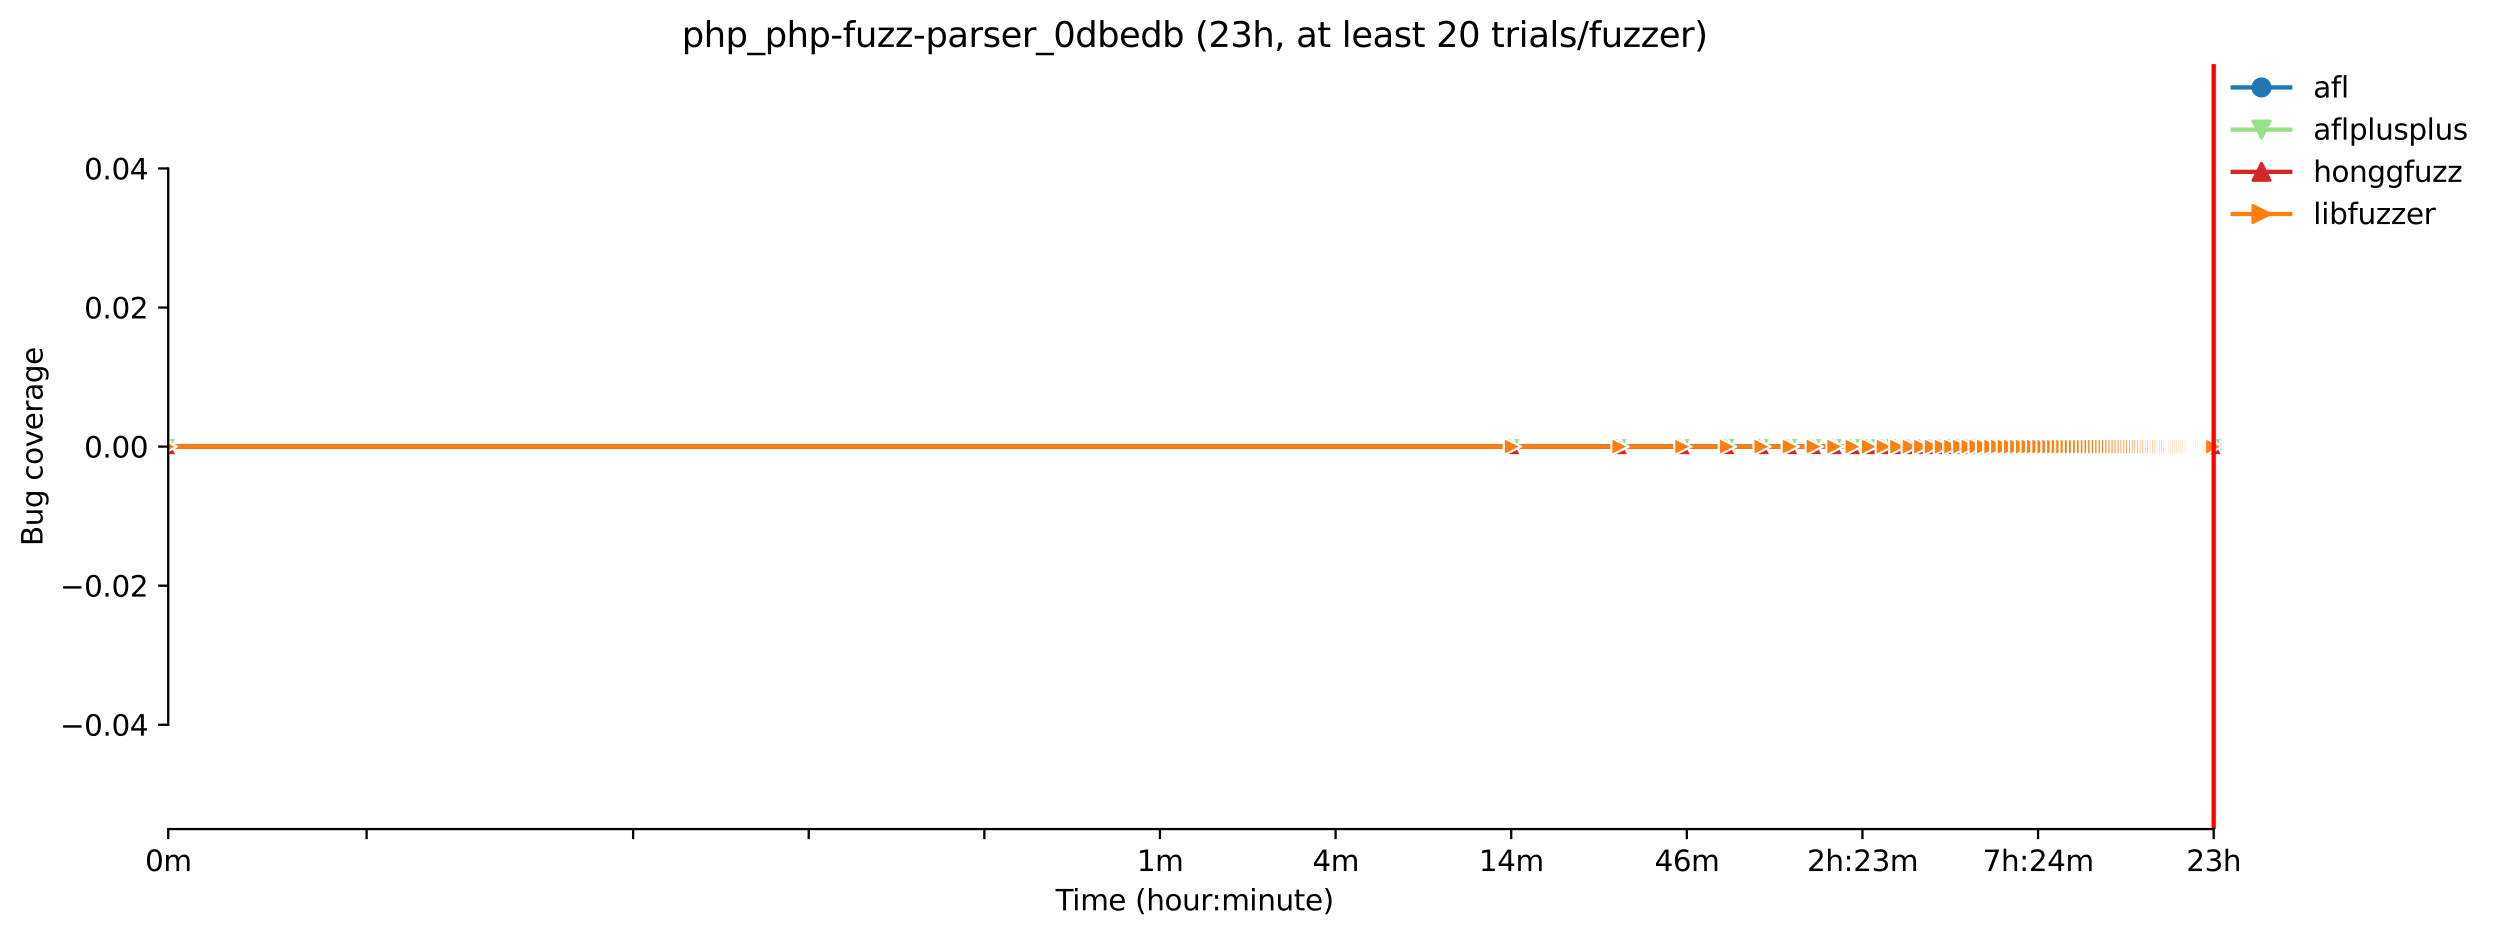 <?xml version="1.0" encoding="utf-8" standalone="no"?>
<!DOCTYPE svg PUBLIC "-//W3C//DTD SVG 1.1//EN"
  "http://www.w3.org/Graphics/SVG/1.1/DTD/svg11.dtd">
<svg xmlns:xlink="http://www.w3.org/1999/xlink" width="869.737pt" height="325.986pt" viewBox="0 0 869.737 325.986" xmlns="http://www.w3.org/2000/svg" version="1.1">
 <defs>
  <style type="text/css">*{stroke-linejoin: round; stroke-linecap: butt}</style>
 </defs>
 <g id="figure_1">
  <g id="patch_1">
   <path d="M 0 325.986 
L 869.737 325.986 
L 869.737 0 
L 0 0 
z
" style="fill: #ffffff"/>
  </g>
  <g id="axes_1">
   <g id="patch_2">
    <path d="M 58.523 288.43 
L 772.763 288.43 
L 772.763 22.318 
L 58.523 22.318 
z
" style="fill: #ffffff"/>
   </g>
   <g id="matplotlib.axis_1">
    <g id="xtick_1">
     <g id="line2d_1">
      <defs>
       <path id="m54962d05fc" d="M 0 0 
L 0 3.5 
" style="stroke: #000000; stroke-width: 0.8"/>
      </defs>
      <g>
       <use xlink:href="#m54962d05fc" x="58.523" y="288.43" style="stroke: #000000; stroke-width: 0.8"/>
      </g>
     </g>
     <g id="text_1">
      <!-- 0m -->
      <g transform="translate(50.472 303.029) scale(0.1 -0.1)">
       <defs>
        <path id="DejaVuSans-30" d="M 2034 4250 
Q 1547 4250 1301 3770 
Q 1056 3291 1056 2328 
Q 1056 1369 1301 889 
Q 1547 409 2034 409 
Q 2525 409 2770 889 
Q 3016 1369 3016 2328 
Q 3016 3291 2770 3770 
Q 2525 4250 2034 4250 
z
M 2034 4750 
Q 2819 4750 3233 4129 
Q 3647 3509 3647 2328 
Q 3647 1150 3233 529 
Q 2819 -91 2034 -91 
Q 1250 -91 836 529 
Q 422 1150 422 2328 
Q 422 3509 836 4129 
Q 1250 4750 2034 4750 
z
" transform="scale(0.016)"/>
        <path id="DejaVuSans-6d" d="M 3328 2828 
Q 3544 3216 3844 3400 
Q 4144 3584 4550 3584 
Q 5097 3584 5394 3201 
Q 5691 2819 5691 2113 
L 5691 0 
L 5113 0 
L 5113 2094 
Q 5113 2597 4934 2840 
Q 4756 3084 4391 3084 
Q 3944 3084 3684 2787 
Q 3425 2491 3425 1978 
L 3425 0 
L 2847 0 
L 2847 2094 
Q 2847 2600 2669 2842 
Q 2491 3084 2119 3084 
Q 1678 3084 1418 2786 
Q 1159 2488 1159 1978 
L 1159 0 
L 581 0 
L 581 3500 
L 1159 3500 
L 1159 2956 
Q 1356 3278 1631 3431 
Q 1906 3584 2284 3584 
Q 2666 3584 2933 3390 
Q 3200 3197 3328 2828 
z
" transform="scale(0.016)"/>
       </defs>
       <use xlink:href="#DejaVuSans-30"/>
       <use xlink:href="#DejaVuSans-6d" x="63.623"/>
      </g>
     </g>
    </g>
    <g id="xtick_2">
     <g id="line2d_2">
      <g>
       <use xlink:href="#m54962d05fc" x="127.541" y="288.43" style="stroke: #000000; stroke-width: 0.8"/>
      </g>
     </g>
    </g>
    <g id="xtick_3">
     <g id="line2d_3">
      <g>
       <use xlink:href="#m54962d05fc" x="220.258" y="288.43" style="stroke: #000000; stroke-width: 0.8"/>
      </g>
     </g>
    </g>
    <g id="xtick_4">
     <g id="line2d_4">
      <g>
       <use xlink:href="#m54962d05fc" x="281.355" y="288.43" style="stroke: #000000; stroke-width: 0.8"/>
      </g>
     </g>
    </g>
    <g id="xtick_5">
     <g id="line2d_5">
      <g>
       <use xlink:href="#m54962d05fc" x="342.452" y="288.43" style="stroke: #000000; stroke-width: 0.8"/>
      </g>
     </g>
    </g>
    <g id="xtick_6">
     <g id="line2d_6">
      <g>
       <use xlink:href="#m54962d05fc" x="403.549" y="288.43" style="stroke: #000000; stroke-width: 0.8"/>
      </g>
     </g>
     <g id="text_2">
      <!-- 1m -->
      <g transform="translate(395.497 303.029) scale(0.1 -0.1)">
       <defs>
        <path id="DejaVuSans-31" d="M 794 531 
L 1825 531 
L 1825 4091 
L 703 3866 
L 703 4441 
L 1819 4666 
L 2450 4666 
L 2450 531 
L 3481 531 
L 3481 0 
L 794 0 
L 794 531 
z
" transform="scale(0.016)"/>
       </defs>
       <use xlink:href="#DejaVuSans-31"/>
       <use xlink:href="#DejaVuSans-6d" x="63.623"/>
      </g>
     </g>
    </g>
    <g id="xtick_7">
     <g id="line2d_7">
      <g>
       <use xlink:href="#m54962d05fc" x="464.646" y="288.43" style="stroke: #000000; stroke-width: 0.8"/>
      </g>
     </g>
     <g id="text_3">
      <!-- 4m -->
      <g transform="translate(456.595 303.029) scale(0.1 -0.1)">
       <defs>
        <path id="DejaVuSans-34" d="M 2419 4116 
L 825 1625 
L 2419 1625 
L 2419 4116 
z
M 2253 4666 
L 3047 4666 
L 3047 1625 
L 3713 1625 
L 3713 1100 
L 3047 1100 
L 3047 0 
L 2419 0 
L 2419 1100 
L 313 1100 
L 313 1709 
L 2253 4666 
z
" transform="scale(0.016)"/>
       </defs>
       <use xlink:href="#DejaVuSans-34"/>
       <use xlink:href="#DejaVuSans-6d" x="63.623"/>
      </g>
     </g>
    </g>
    <g id="xtick_8">
     <g id="line2d_8">
      <g>
       <use xlink:href="#m54962d05fc" x="525.743" y="288.43" style="stroke: #000000; stroke-width: 0.8"/>
      </g>
     </g>
     <g id="text_4">
      <!-- 14m -->
      <g transform="translate(514.51 303.029) scale(0.1 -0.1)">
       <use xlink:href="#DejaVuSans-31"/>
       <use xlink:href="#DejaVuSans-34" x="63.623"/>
       <use xlink:href="#DejaVuSans-6d" x="127.246"/>
      </g>
     </g>
    </g>
    <g id="xtick_9">
     <g id="line2d_9">
      <g>
       <use xlink:href="#m54962d05fc" x="586.84" y="288.43" style="stroke: #000000; stroke-width: 0.8"/>
      </g>
     </g>
     <g id="text_5">
      <!-- 46m -->
      <g transform="translate(575.608 303.029) scale(0.1 -0.1)">
       <defs>
        <path id="DejaVuSans-36" d="M 2113 2584 
Q 1688 2584 1439 2293 
Q 1191 2003 1191 1497 
Q 1191 994 1439 701 
Q 1688 409 2113 409 
Q 2538 409 2786 701 
Q 3034 994 3034 1497 
Q 3034 2003 2786 2293 
Q 2538 2584 2113 2584 
z
M 3366 4563 
L 3366 3988 
Q 3128 4100 2886 4159 
Q 2644 4219 2406 4219 
Q 1781 4219 1451 3797 
Q 1122 3375 1075 2522 
Q 1259 2794 1537 2939 
Q 1816 3084 2150 3084 
Q 2853 3084 3261 2657 
Q 3669 2231 3669 1497 
Q 3669 778 3244 343 
Q 2819 -91 2113 -91 
Q 1303 -91 875 529 
Q 447 1150 447 2328 
Q 447 3434 972 4092 
Q 1497 4750 2381 4750 
Q 2619 4750 2861 4703 
Q 3103 4656 3366 4563 
z
" transform="scale(0.016)"/>
       </defs>
       <use xlink:href="#DejaVuSans-34"/>
       <use xlink:href="#DejaVuSans-36" x="63.623"/>
       <use xlink:href="#DejaVuSans-6d" x="127.246"/>
      </g>
     </g>
    </g>
    <g id="xtick_10">
     <g id="line2d_10">
      <g>
       <use xlink:href="#m54962d05fc" x="647.937" y="288.43" style="stroke: #000000; stroke-width: 0.8"/>
      </g>
     </g>
     <g id="text_6">
      <!-- 2h:23m -->
      <g transform="translate(628.67 303.029) scale(0.1 -0.1)">
       <defs>
        <path id="DejaVuSans-32" d="M 1228 531 
L 3431 531 
L 3431 0 
L 469 0 
L 469 531 
Q 828 903 1448 1529 
Q 2069 2156 2228 2338 
Q 2531 2678 2651 2914 
Q 2772 3150 2772 3378 
Q 2772 3750 2511 3984 
Q 2250 4219 1831 4219 
Q 1534 4219 1204 4116 
Q 875 4013 500 3803 
L 500 4441 
Q 881 4594 1212 4672 
Q 1544 4750 1819 4750 
Q 2544 4750 2975 4387 
Q 3406 4025 3406 3419 
Q 3406 3131 3298 2873 
Q 3191 2616 2906 2266 
Q 2828 2175 2409 1742 
Q 1991 1309 1228 531 
z
" transform="scale(0.016)"/>
        <path id="DejaVuSans-68" d="M 3513 2113 
L 3513 0 
L 2938 0 
L 2938 2094 
Q 2938 2591 2744 2837 
Q 2550 3084 2163 3084 
Q 1697 3084 1428 2787 
Q 1159 2491 1159 1978 
L 1159 0 
L 581 0 
L 581 4863 
L 1159 4863 
L 1159 2956 
Q 1366 3272 1645 3428 
Q 1925 3584 2291 3584 
Q 2894 3584 3203 3211 
Q 3513 2838 3513 2113 
z
" transform="scale(0.016)"/>
        <path id="DejaVuSans-3a" d="M 750 794 
L 1409 794 
L 1409 0 
L 750 0 
L 750 794 
z
M 750 3309 
L 1409 3309 
L 1409 2516 
L 750 2516 
L 750 3309 
z
" transform="scale(0.016)"/>
        <path id="DejaVuSans-33" d="M 2597 2516 
Q 3050 2419 3304 2112 
Q 3559 1806 3559 1356 
Q 3559 666 3084 287 
Q 2609 -91 1734 -91 
Q 1441 -91 1130 -33 
Q 819 25 488 141 
L 488 750 
Q 750 597 1062 519 
Q 1375 441 1716 441 
Q 2309 441 2620 675 
Q 2931 909 2931 1356 
Q 2931 1769 2642 2001 
Q 2353 2234 1838 2234 
L 1294 2234 
L 1294 2753 
L 1863 2753 
Q 2328 2753 2575 2939 
Q 2822 3125 2822 3475 
Q 2822 3834 2567 4026 
Q 2313 4219 1838 4219 
Q 1578 4219 1281 4162 
Q 984 4106 628 3988 
L 628 4550 
Q 988 4650 1302 4700 
Q 1616 4750 1894 4750 
Q 2613 4750 3031 4423 
Q 3450 4097 3450 3541 
Q 3450 3153 3228 2886 
Q 3006 2619 2597 2516 
z
" transform="scale(0.016)"/>
       </defs>
       <use xlink:href="#DejaVuSans-32"/>
       <use xlink:href="#DejaVuSans-68" x="63.623"/>
       <use xlink:href="#DejaVuSans-3a" x="127.002"/>
       <use xlink:href="#DejaVuSans-32" x="160.693"/>
       <use xlink:href="#DejaVuSans-33" x="224.316"/>
       <use xlink:href="#DejaVuSans-6d" x="287.939"/>
      </g>
     </g>
    </g>
    <g id="xtick_11">
     <g id="line2d_11">
      <g>
       <use xlink:href="#m54962d05fc" x="709.035" y="288.43" style="stroke: #000000; stroke-width: 0.8"/>
      </g>
     </g>
     <g id="text_7">
      <!-- 7h:24m -->
      <g transform="translate(689.767 303.029) scale(0.1 -0.1)">
       <defs>
        <path id="DejaVuSans-37" d="M 525 4666 
L 3525 4666 
L 3525 4397 
L 1831 0 
L 1172 0 
L 2766 4134 
L 525 4134 
L 525 4666 
z
" transform="scale(0.016)"/>
       </defs>
       <use xlink:href="#DejaVuSans-37"/>
       <use xlink:href="#DejaVuSans-68" x="63.623"/>
       <use xlink:href="#DejaVuSans-3a" x="127.002"/>
       <use xlink:href="#DejaVuSans-32" x="160.693"/>
       <use xlink:href="#DejaVuSans-34" x="224.316"/>
       <use xlink:href="#DejaVuSans-6d" x="287.939"/>
      </g>
     </g>
    </g>
    <g id="xtick_12">
     <g id="line2d_12">
      <g>
       <use xlink:href="#m54962d05fc" x="770.132" y="288.43" style="stroke: #000000; stroke-width: 0.8"/>
      </g>
     </g>
     <g id="text_8">
      <!-- 23h -->
      <g transform="translate(760.6 303.029) scale(0.1 -0.1)">
       <use xlink:href="#DejaVuSans-32"/>
       <use xlink:href="#DejaVuSans-33" x="63.623"/>
       <use xlink:href="#DejaVuSans-68" x="127.246"/>
      </g>
     </g>
    </g>
    <g id="text_9">
     <!-- Time (hour:minute) -->
     <g transform="translate(367.236 316.707) scale(0.1 -0.1)">
      <defs>
       <path id="DejaVuSans-54" d="M -19 4666 
L 3928 4666 
L 3928 4134 
L 2272 4134 
L 2272 0 
L 1638 0 
L 1638 4134 
L -19 4134 
L -19 4666 
z
" transform="scale(0.016)"/>
       <path id="DejaVuSans-69" d="M 603 3500 
L 1178 3500 
L 1178 0 
L 603 0 
L 603 3500 
z
M 603 4863 
L 1178 4863 
L 1178 4134 
L 603 4134 
L 603 4863 
z
" transform="scale(0.016)"/>
       <path id="DejaVuSans-65" d="M 3597 1894 
L 3597 1613 
L 953 1613 
Q 991 1019 1311 708 
Q 1631 397 2203 397 
Q 2534 397 2845 478 
Q 3156 559 3463 722 
L 3463 178 
Q 3153 47 2828 -22 
Q 2503 -91 2169 -91 
Q 1331 -91 842 396 
Q 353 884 353 1716 
Q 353 2575 817 3079 
Q 1281 3584 2069 3584 
Q 2775 3584 3186 3129 
Q 3597 2675 3597 1894 
z
M 3022 2063 
Q 3016 2534 2758 2815 
Q 2500 3097 2075 3097 
Q 1594 3097 1305 2825 
Q 1016 2553 972 2059 
L 3022 2063 
z
" transform="scale(0.016)"/>
       <path id="DejaVuSans-20" transform="scale(0.016)"/>
       <path id="DejaVuSans-28" d="M 1984 4856 
Q 1566 4138 1362 3434 
Q 1159 2731 1159 2009 
Q 1159 1288 1364 580 
Q 1569 -128 1984 -844 
L 1484 -844 
Q 1016 -109 783 600 
Q 550 1309 550 2009 
Q 550 2706 781 3412 
Q 1013 4119 1484 4856 
L 1984 4856 
z
" transform="scale(0.016)"/>
       <path id="DejaVuSans-6f" d="M 1959 3097 
Q 1497 3097 1228 2736 
Q 959 2375 959 1747 
Q 959 1119 1226 758 
Q 1494 397 1959 397 
Q 2419 397 2687 759 
Q 2956 1122 2956 1747 
Q 2956 2369 2687 2733 
Q 2419 3097 1959 3097 
z
M 1959 3584 
Q 2709 3584 3137 3096 
Q 3566 2609 3566 1747 
Q 3566 888 3137 398 
Q 2709 -91 1959 -91 
Q 1206 -91 779 398 
Q 353 888 353 1747 
Q 353 2609 779 3096 
Q 1206 3584 1959 3584 
z
" transform="scale(0.016)"/>
       <path id="DejaVuSans-75" d="M 544 1381 
L 544 3500 
L 1119 3500 
L 1119 1403 
Q 1119 906 1312 657 
Q 1506 409 1894 409 
Q 2359 409 2629 706 
Q 2900 1003 2900 1516 
L 2900 3500 
L 3475 3500 
L 3475 0 
L 2900 0 
L 2900 538 
Q 2691 219 2414 64 
Q 2138 -91 1772 -91 
Q 1169 -91 856 284 
Q 544 659 544 1381 
z
M 1991 3584 
L 1991 3584 
z
" transform="scale(0.016)"/>
       <path id="DejaVuSans-72" d="M 2631 2963 
Q 2534 3019 2420 3045 
Q 2306 3072 2169 3072 
Q 1681 3072 1420 2755 
Q 1159 2438 1159 1844 
L 1159 0 
L 581 0 
L 581 3500 
L 1159 3500 
L 1159 2956 
Q 1341 3275 1631 3429 
Q 1922 3584 2338 3584 
Q 2397 3584 2469 3576 
Q 2541 3569 2628 3553 
L 2631 2963 
z
" transform="scale(0.016)"/>
       <path id="DejaVuSans-6e" d="M 3513 2113 
L 3513 0 
L 2938 0 
L 2938 2094 
Q 2938 2591 2744 2837 
Q 2550 3084 2163 3084 
Q 1697 3084 1428 2787 
Q 1159 2491 1159 1978 
L 1159 0 
L 581 0 
L 581 3500 
L 1159 3500 
L 1159 2956 
Q 1366 3272 1645 3428 
Q 1925 3584 2291 3584 
Q 2894 3584 3203 3211 
Q 3513 2838 3513 2113 
z
" transform="scale(0.016)"/>
       <path id="DejaVuSans-74" d="M 1172 4494 
L 1172 3500 
L 2356 3500 
L 2356 3053 
L 1172 3053 
L 1172 1153 
Q 1172 725 1289 603 
Q 1406 481 1766 481 
L 2356 481 
L 2356 0 
L 1766 0 
Q 1100 0 847 248 
Q 594 497 594 1153 
L 594 3053 
L 172 3053 
L 172 3500 
L 594 3500 
L 594 4494 
L 1172 4494 
z
" transform="scale(0.016)"/>
       <path id="DejaVuSans-29" d="M 513 4856 
L 1013 4856 
Q 1481 4119 1714 3412 
Q 1947 2706 1947 2009 
Q 1947 1309 1714 600 
Q 1481 -109 1013 -844 
L 513 -844 
Q 928 -128 1133 580 
Q 1338 1288 1338 2009 
Q 1338 2731 1133 3434 
Q 928 4138 513 4856 
z
" transform="scale(0.016)"/>
      </defs>
      <use xlink:href="#DejaVuSans-54"/>
      <use xlink:href="#DejaVuSans-69" x="57.959"/>
      <use xlink:href="#DejaVuSans-6d" x="85.742"/>
      <use xlink:href="#DejaVuSans-65" x="183.154"/>
      <use xlink:href="#DejaVuSans-20" x="244.678"/>
      <use xlink:href="#DejaVuSans-28" x="276.465"/>
      <use xlink:href="#DejaVuSans-68" x="315.479"/>
      <use xlink:href="#DejaVuSans-6f" x="378.857"/>
      <use xlink:href="#DejaVuSans-75" x="440.039"/>
      <use xlink:href="#DejaVuSans-72" x="503.418"/>
      <use xlink:href="#DejaVuSans-3a" x="542.781"/>
      <use xlink:href="#DejaVuSans-6d" x="576.473"/>
      <use xlink:href="#DejaVuSans-69" x="673.885"/>
      <use xlink:href="#DejaVuSans-6e" x="701.668"/>
      <use xlink:href="#DejaVuSans-75" x="765.047"/>
      <use xlink:href="#DejaVuSans-74" x="828.426"/>
      <use xlink:href="#DejaVuSans-65" x="867.635"/>
      <use xlink:href="#DejaVuSans-29" x="929.158"/>
     </g>
    </g>
   </g>
   <g id="matplotlib.axis_2">
    <g id="ytick_1">
     <g id="line2d_13">
      <defs>
       <path id="mdaa4ad2b2a" d="M 0 0 
L -3.5 0 
" style="stroke: #000000; stroke-width: 0.8"/>
      </defs>
      <g>
       <use xlink:href="#mdaa4ad2b2a" x="58.523" y="252.142" style="stroke: #000000; stroke-width: 0.8"/>
      </g>
     </g>
     <g id="text_10">
      <!-- −0.04 -->
      <g transform="translate(20.878 255.941) scale(0.1 -0.1)">
       <defs>
        <path id="DejaVuSans-2212" d="M 678 2272 
L 4684 2272 
L 4684 1741 
L 678 1741 
L 678 2272 
z
" transform="scale(0.016)"/>
        <path id="DejaVuSans-2e" d="M 684 794 
L 1344 794 
L 1344 0 
L 684 0 
L 684 794 
z
" transform="scale(0.016)"/>
       </defs>
       <use xlink:href="#DejaVuSans-2212"/>
       <use xlink:href="#DejaVuSans-30" x="83.789"/>
       <use xlink:href="#DejaVuSans-2e" x="147.412"/>
       <use xlink:href="#DejaVuSans-30" x="179.199"/>
       <use xlink:href="#DejaVuSans-34" x="242.822"/>
      </g>
     </g>
    </g>
    <g id="ytick_2">
     <g id="line2d_14">
      <g>
       <use xlink:href="#mdaa4ad2b2a" x="58.523" y="203.758" style="stroke: #000000; stroke-width: 0.8"/>
      </g>
     </g>
     <g id="text_11">
      <!-- −0.02 -->
      <g transform="translate(20.878 207.557) scale(0.1 -0.1)">
       <use xlink:href="#DejaVuSans-2212"/>
       <use xlink:href="#DejaVuSans-30" x="83.789"/>
       <use xlink:href="#DejaVuSans-2e" x="147.412"/>
       <use xlink:href="#DejaVuSans-30" x="179.199"/>
       <use xlink:href="#DejaVuSans-32" x="242.822"/>
      </g>
     </g>
    </g>
    <g id="ytick_3">
     <g id="line2d_15">
      <g>
       <use xlink:href="#mdaa4ad2b2a" x="58.523" y="155.374" style="stroke: #000000; stroke-width: 0.8"/>
      </g>
     </g>
     <g id="text_12">
      <!-- 0.00 -->
      <g transform="translate(29.258 159.173) scale(0.1 -0.1)">
       <use xlink:href="#DejaVuSans-30"/>
       <use xlink:href="#DejaVuSans-2e" x="63.623"/>
       <use xlink:href="#DejaVuSans-30" x="95.41"/>
       <use xlink:href="#DejaVuSans-30" x="159.033"/>
      </g>
     </g>
    </g>
    <g id="ytick_4">
     <g id="line2d_16">
      <g>
       <use xlink:href="#mdaa4ad2b2a" x="58.523" y="106.99" style="stroke: #000000; stroke-width: 0.8"/>
      </g>
     </g>
     <g id="text_13">
      <!-- 0.02 -->
      <g transform="translate(29.258 110.789) scale(0.1 -0.1)">
       <use xlink:href="#DejaVuSans-30"/>
       <use xlink:href="#DejaVuSans-2e" x="63.623"/>
       <use xlink:href="#DejaVuSans-30" x="95.41"/>
       <use xlink:href="#DejaVuSans-32" x="159.033"/>
      </g>
     </g>
    </g>
    <g id="ytick_5">
     <g id="line2d_17">
      <g>
       <use xlink:href="#mdaa4ad2b2a" x="58.523" y="58.606" style="stroke: #000000; stroke-width: 0.8"/>
      </g>
     </g>
     <g id="text_14">
      <!-- 0.04 -->
      <g transform="translate(29.258 62.405) scale(0.1 -0.1)">
       <use xlink:href="#DejaVuSans-30"/>
       <use xlink:href="#DejaVuSans-2e" x="63.623"/>
       <use xlink:href="#DejaVuSans-30" x="95.41"/>
       <use xlink:href="#DejaVuSans-34" x="159.033"/>
      </g>
     </g>
    </g>
    <g id="text_15">
     <!-- Bug coverage -->
     <g transform="translate(14.798 189.951) rotate(-90) scale(0.1 -0.1)">
      <defs>
       <path id="DejaVuSans-42" d="M 1259 2228 
L 1259 519 
L 2272 519 
Q 2781 519 3026 730 
Q 3272 941 3272 1375 
Q 3272 1813 3026 2020 
Q 2781 2228 2272 2228 
L 1259 2228 
z
M 1259 4147 
L 1259 2741 
L 2194 2741 
Q 2656 2741 2882 2914 
Q 3109 3088 3109 3444 
Q 3109 3797 2882 3972 
Q 2656 4147 2194 4147 
L 1259 4147 
z
M 628 4666 
L 2241 4666 
Q 2963 4666 3353 4366 
Q 3744 4066 3744 3513 
Q 3744 3084 3544 2831 
Q 3344 2578 2956 2516 
Q 3422 2416 3680 2098 
Q 3938 1781 3938 1306 
Q 3938 681 3513 340 
Q 3088 0 2303 0 
L 628 0 
L 628 4666 
z
" transform="scale(0.016)"/>
       <path id="DejaVuSans-67" d="M 2906 1791 
Q 2906 2416 2648 2759 
Q 2391 3103 1925 3103 
Q 1463 3103 1205 2759 
Q 947 2416 947 1791 
Q 947 1169 1205 825 
Q 1463 481 1925 481 
Q 2391 481 2648 825 
Q 2906 1169 2906 1791 
z
M 3481 434 
Q 3481 -459 3084 -895 
Q 2688 -1331 1869 -1331 
Q 1566 -1331 1297 -1286 
Q 1028 -1241 775 -1147 
L 775 -588 
Q 1028 -725 1275 -790 
Q 1522 -856 1778 -856 
Q 2344 -856 2625 -561 
Q 2906 -266 2906 331 
L 2906 616 
Q 2728 306 2450 153 
Q 2172 0 1784 0 
Q 1141 0 747 490 
Q 353 981 353 1791 
Q 353 2603 747 3093 
Q 1141 3584 1784 3584 
Q 2172 3584 2450 3431 
Q 2728 3278 2906 2969 
L 2906 3500 
L 3481 3500 
L 3481 434 
z
" transform="scale(0.016)"/>
       <path id="DejaVuSans-63" d="M 3122 3366 
L 3122 2828 
Q 2878 2963 2633 3030 
Q 2388 3097 2138 3097 
Q 1578 3097 1268 2742 
Q 959 2388 959 1747 
Q 959 1106 1268 751 
Q 1578 397 2138 397 
Q 2388 397 2633 464 
Q 2878 531 3122 666 
L 3122 134 
Q 2881 22 2623 -34 
Q 2366 -91 2075 -91 
Q 1284 -91 818 406 
Q 353 903 353 1747 
Q 353 2603 823 3093 
Q 1294 3584 2113 3584 
Q 2378 3584 2631 3529 
Q 2884 3475 3122 3366 
z
" transform="scale(0.016)"/>
       <path id="DejaVuSans-76" d="M 191 3500 
L 800 3500 
L 1894 563 
L 2988 3500 
L 3597 3500 
L 2284 0 
L 1503 0 
L 191 3500 
z
" transform="scale(0.016)"/>
       <path id="DejaVuSans-61" d="M 2194 1759 
Q 1497 1759 1228 1600 
Q 959 1441 959 1056 
Q 959 750 1161 570 
Q 1363 391 1709 391 
Q 2188 391 2477 730 
Q 2766 1069 2766 1631 
L 2766 1759 
L 2194 1759 
z
M 3341 1997 
L 3341 0 
L 2766 0 
L 2766 531 
Q 2569 213 2275 61 
Q 1981 -91 1556 -91 
Q 1019 -91 701 211 
Q 384 513 384 1019 
Q 384 1609 779 1909 
Q 1175 2209 1959 2209 
L 2766 2209 
L 2766 2266 
Q 2766 2663 2505 2880 
Q 2244 3097 1772 3097 
Q 1472 3097 1187 3025 
Q 903 2953 641 2809 
L 641 3341 
Q 956 3463 1253 3523 
Q 1550 3584 1831 3584 
Q 2591 3584 2966 3190 
Q 3341 2797 3341 1997 
z
" transform="scale(0.016)"/>
      </defs>
      <use xlink:href="#DejaVuSans-42"/>
      <use xlink:href="#DejaVuSans-75" x="68.604"/>
      <use xlink:href="#DejaVuSans-67" x="131.982"/>
      <use xlink:href="#DejaVuSans-20" x="195.459"/>
      <use xlink:href="#DejaVuSans-63" x="227.246"/>
      <use xlink:href="#DejaVuSans-6f" x="282.227"/>
      <use xlink:href="#DejaVuSans-76" x="343.408"/>
      <use xlink:href="#DejaVuSans-65" x="402.588"/>
      <use xlink:href="#DejaVuSans-72" x="464.111"/>
      <use xlink:href="#DejaVuSans-61" x="505.225"/>
      <use xlink:href="#DejaVuSans-67" x="566.504"/>
      <use xlink:href="#DejaVuSans-65" x="629.98"/>
     </g>
    </g>
   </g>
   <g id="line2d_18">
    <path d="M 58.523 155.374 
L 526.168 155.374 
L 563.565 155.374 
L 585.441 155.374 
L 600.963 155.374 
L 613.002 155.374 
L 622.839 155.374 
L 631.155 155.374 
L 638.36 155.374 
L 644.714 155.374 
L 650.399 155.374 
L 655.541 155.374 
L 660.236 155.374 
L 664.554 155.374 
L 668.553 155.374 
L 672.275 155.374 
L 675.757 155.374 
L 679.028 155.374 
L 682.112 155.374 
L 685.029 155.374 
L 687.796 155.374 
L 690.429 155.374 
L 692.938 155.374 
L 695.337 155.374 
L 697.633 155.374 
L 699.835 155.374 
L 701.951 155.374 
L 703.988 155.374 
L 705.95 155.374 
L 707.843 155.374 
L 709.672 155.374 
L 711.441 155.374 
L 713.154 155.374 
L 714.814 155.374 
L 716.425 155.374 
L 717.989 155.374 
L 719.509 155.374 
L 720.987 155.374 
L 722.426 155.374 
L 723.827 155.374 
L 725.193 155.374 
L 726.526 155.374 
L 727.826 155.374 
L 729.095 155.374 
L 730.336 155.374 
L 731.548 155.374 
L 732.734 155.374 
L 733.894 155.374 
L 735.03 155.374 
L 736.143 155.374 
L 737.233 155.374 
L 738.301 155.374 
L 739.349 155.374 
L 740.376 155.374 
L 741.385 155.374 
L 742.375 155.374 
L 743.347 155.374 
L 744.302 155.374 
L 745.24 155.374 
L 746.163 155.374 
L 747.069 155.374 
L 747.961 155.374 
L 748.838 155.374 
L 749.702 155.374 
L 750.551 155.374 
L 751.388 155.374 
L 752.212 155.374 
L 753.023 155.374 
L 753.822 155.374 
L 754.61 155.374 
L 755.386 155.374 
L 756.151 155.374 
L 756.906 155.374 
L 757.65 155.374 
L 758.384 155.374 
L 759.109 155.374 
L 759.823 155.374 
L 760.528 155.374 
L 761.225 155.374 
L 761.912 155.374 
L 762.591 155.374 
L 763.261 155.374 
L 763.923 155.374 
L 764.577 155.374 
L 765.223 155.374 
L 765.861 155.374 
L 766.492 155.374 
L 767.116 155.374 
L 767.733 155.374 
L 768.342 155.374 
L 768.945 155.374 
L 769.541 155.374 
L 770.131 155.374 
" clip-path="url(#p1b9be695d5)" style="fill: none; stroke: #1f77b4; stroke-width: 1.5; stroke-linecap: square"/>
    <defs>
     <path id="mb7d077cfab" d="M 0 3 
C 0.796 3 1.559 2.684 2.121 2.121 
C 2.684 1.559 3 0.796 3 0 
C 3 -0.796 2.684 -1.559 2.121 -2.121 
C 1.559 -2.684 0.796 -3 0 -3 
C -0.796 -3 -1.559 -2.684 -2.121 -2.121 
C -2.684 -1.559 -3 -0.796 -3 0 
C -3 0.796 -2.684 1.559 -2.121 2.121 
C -1.559 2.684 -0.796 3 0 3 
z
" style="stroke: #ffffff; stroke-width: 0.75"/>
    </defs>
    <g clip-path="url(#p1b9be695d5)">
     <use xlink:href="#mb7d077cfab" x="58.523" y="155.374" style="fill: #1f77b4; stroke: #ffffff; stroke-width: 0.75"/>
     <use xlink:href="#mb7d077cfab" x="526.168" y="155.374" style="fill: #1f77b4; stroke: #ffffff; stroke-width: 0.75"/>
     <use xlink:href="#mb7d077cfab" x="563.565" y="155.374" style="fill: #1f77b4; stroke: #ffffff; stroke-width: 0.75"/>
     <use xlink:href="#mb7d077cfab" x="585.441" y="155.374" style="fill: #1f77b4; stroke: #ffffff; stroke-width: 0.75"/>
     <use xlink:href="#mb7d077cfab" x="600.963" y="155.374" style="fill: #1f77b4; stroke: #ffffff; stroke-width: 0.75"/>
     <use xlink:href="#mb7d077cfab" x="613.002" y="155.374" style="fill: #1f77b4; stroke: #ffffff; stroke-width: 0.75"/>
     <use xlink:href="#mb7d077cfab" x="622.839" y="155.374" style="fill: #1f77b4; stroke: #ffffff; stroke-width: 0.75"/>
     <use xlink:href="#mb7d077cfab" x="631.155" y="155.374" style="fill: #1f77b4; stroke: #ffffff; stroke-width: 0.75"/>
     <use xlink:href="#mb7d077cfab" x="638.36" y="155.374" style="fill: #1f77b4; stroke: #ffffff; stroke-width: 0.75"/>
     <use xlink:href="#mb7d077cfab" x="644.714" y="155.374" style="fill: #1f77b4; stroke: #ffffff; stroke-width: 0.75"/>
     <use xlink:href="#mb7d077cfab" x="650.399" y="155.374" style="fill: #1f77b4; stroke: #ffffff; stroke-width: 0.75"/>
     <use xlink:href="#mb7d077cfab" x="655.541" y="155.374" style="fill: #1f77b4; stroke: #ffffff; stroke-width: 0.75"/>
     <use xlink:href="#mb7d077cfab" x="660.236" y="155.374" style="fill: #1f77b4; stroke: #ffffff; stroke-width: 0.75"/>
     <use xlink:href="#mb7d077cfab" x="664.554" y="155.374" style="fill: #1f77b4; stroke: #ffffff; stroke-width: 0.75"/>
     <use xlink:href="#mb7d077cfab" x="668.553" y="155.374" style="fill: #1f77b4; stroke: #ffffff; stroke-width: 0.75"/>
     <use xlink:href="#mb7d077cfab" x="672.275" y="155.374" style="fill: #1f77b4; stroke: #ffffff; stroke-width: 0.75"/>
     <use xlink:href="#mb7d077cfab" x="675.757" y="155.374" style="fill: #1f77b4; stroke: #ffffff; stroke-width: 0.75"/>
     <use xlink:href="#mb7d077cfab" x="679.028" y="155.374" style="fill: #1f77b4; stroke: #ffffff; stroke-width: 0.75"/>
     <use xlink:href="#mb7d077cfab" x="682.112" y="155.374" style="fill: #1f77b4; stroke: #ffffff; stroke-width: 0.75"/>
     <use xlink:href="#mb7d077cfab" x="685.029" y="155.374" style="fill: #1f77b4; stroke: #ffffff; stroke-width: 0.75"/>
     <use xlink:href="#mb7d077cfab" x="687.796" y="155.374" style="fill: #1f77b4; stroke: #ffffff; stroke-width: 0.75"/>
     <use xlink:href="#mb7d077cfab" x="690.429" y="155.374" style="fill: #1f77b4; stroke: #ffffff; stroke-width: 0.75"/>
     <use xlink:href="#mb7d077cfab" x="692.938" y="155.374" style="fill: #1f77b4; stroke: #ffffff; stroke-width: 0.75"/>
     <use xlink:href="#mb7d077cfab" x="695.337" y="155.374" style="fill: #1f77b4; stroke: #ffffff; stroke-width: 0.75"/>
     <use xlink:href="#mb7d077cfab" x="697.633" y="155.374" style="fill: #1f77b4; stroke: #ffffff; stroke-width: 0.75"/>
     <use xlink:href="#mb7d077cfab" x="699.835" y="155.374" style="fill: #1f77b4; stroke: #ffffff; stroke-width: 0.75"/>
     <use xlink:href="#mb7d077cfab" x="701.951" y="155.374" style="fill: #1f77b4; stroke: #ffffff; stroke-width: 0.75"/>
     <use xlink:href="#mb7d077cfab" x="703.988" y="155.374" style="fill: #1f77b4; stroke: #ffffff; stroke-width: 0.75"/>
     <use xlink:href="#mb7d077cfab" x="705.95" y="155.374" style="fill: #1f77b4; stroke: #ffffff; stroke-width: 0.75"/>
     <use xlink:href="#mb7d077cfab" x="707.843" y="155.374" style="fill: #1f77b4; stroke: #ffffff; stroke-width: 0.75"/>
     <use xlink:href="#mb7d077cfab" x="709.672" y="155.374" style="fill: #1f77b4; stroke: #ffffff; stroke-width: 0.75"/>
     <use xlink:href="#mb7d077cfab" x="711.441" y="155.374" style="fill: #1f77b4; stroke: #ffffff; stroke-width: 0.75"/>
     <use xlink:href="#mb7d077cfab" x="713.154" y="155.374" style="fill: #1f77b4; stroke: #ffffff; stroke-width: 0.75"/>
     <use xlink:href="#mb7d077cfab" x="714.814" y="155.374" style="fill: #1f77b4; stroke: #ffffff; stroke-width: 0.75"/>
     <use xlink:href="#mb7d077cfab" x="716.425" y="155.374" style="fill: #1f77b4; stroke: #ffffff; stroke-width: 0.75"/>
     <use xlink:href="#mb7d077cfab" x="717.989" y="155.374" style="fill: #1f77b4; stroke: #ffffff; stroke-width: 0.75"/>
     <use xlink:href="#mb7d077cfab" x="719.509" y="155.374" style="fill: #1f77b4; stroke: #ffffff; stroke-width: 0.75"/>
     <use xlink:href="#mb7d077cfab" x="720.987" y="155.374" style="fill: #1f77b4; stroke: #ffffff; stroke-width: 0.75"/>
     <use xlink:href="#mb7d077cfab" x="722.426" y="155.374" style="fill: #1f77b4; stroke: #ffffff; stroke-width: 0.75"/>
     <use xlink:href="#mb7d077cfab" x="723.827" y="155.374" style="fill: #1f77b4; stroke: #ffffff; stroke-width: 0.75"/>
     <use xlink:href="#mb7d077cfab" x="725.193" y="155.374" style="fill: #1f77b4; stroke: #ffffff; stroke-width: 0.75"/>
     <use xlink:href="#mb7d077cfab" x="726.526" y="155.374" style="fill: #1f77b4; stroke: #ffffff; stroke-width: 0.75"/>
     <use xlink:href="#mb7d077cfab" x="727.826" y="155.374" style="fill: #1f77b4; stroke: #ffffff; stroke-width: 0.75"/>
     <use xlink:href="#mb7d077cfab" x="729.095" y="155.374" style="fill: #1f77b4; stroke: #ffffff; stroke-width: 0.75"/>
     <use xlink:href="#mb7d077cfab" x="730.336" y="155.374" style="fill: #1f77b4; stroke: #ffffff; stroke-width: 0.75"/>
     <use xlink:href="#mb7d077cfab" x="731.548" y="155.374" style="fill: #1f77b4; stroke: #ffffff; stroke-width: 0.75"/>
     <use xlink:href="#mb7d077cfab" x="732.734" y="155.374" style="fill: #1f77b4; stroke: #ffffff; stroke-width: 0.75"/>
     <use xlink:href="#mb7d077cfab" x="733.894" y="155.374" style="fill: #1f77b4; stroke: #ffffff; stroke-width: 0.75"/>
     <use xlink:href="#mb7d077cfab" x="735.03" y="155.374" style="fill: #1f77b4; stroke: #ffffff; stroke-width: 0.75"/>
     <use xlink:href="#mb7d077cfab" x="736.143" y="155.374" style="fill: #1f77b4; stroke: #ffffff; stroke-width: 0.75"/>
     <use xlink:href="#mb7d077cfab" x="737.233" y="155.374" style="fill: #1f77b4; stroke: #ffffff; stroke-width: 0.75"/>
     <use xlink:href="#mb7d077cfab" x="738.301" y="155.374" style="fill: #1f77b4; stroke: #ffffff; stroke-width: 0.75"/>
     <use xlink:href="#mb7d077cfab" x="739.349" y="155.374" style="fill: #1f77b4; stroke: #ffffff; stroke-width: 0.75"/>
     <use xlink:href="#mb7d077cfab" x="740.376" y="155.374" style="fill: #1f77b4; stroke: #ffffff; stroke-width: 0.75"/>
     <use xlink:href="#mb7d077cfab" x="741.385" y="155.374" style="fill: #1f77b4; stroke: #ffffff; stroke-width: 0.75"/>
     <use xlink:href="#mb7d077cfab" x="742.375" y="155.374" style="fill: #1f77b4; stroke: #ffffff; stroke-width: 0.75"/>
     <use xlink:href="#mb7d077cfab" x="743.347" y="155.374" style="fill: #1f77b4; stroke: #ffffff; stroke-width: 0.75"/>
     <use xlink:href="#mb7d077cfab" x="744.302" y="155.374" style="fill: #1f77b4; stroke: #ffffff; stroke-width: 0.75"/>
     <use xlink:href="#mb7d077cfab" x="745.24" y="155.374" style="fill: #1f77b4; stroke: #ffffff; stroke-width: 0.75"/>
     <use xlink:href="#mb7d077cfab" x="746.163" y="155.374" style="fill: #1f77b4; stroke: #ffffff; stroke-width: 0.75"/>
     <use xlink:href="#mb7d077cfab" x="747.069" y="155.374" style="fill: #1f77b4; stroke: #ffffff; stroke-width: 0.75"/>
     <use xlink:href="#mb7d077cfab" x="747.961" y="155.374" style="fill: #1f77b4; stroke: #ffffff; stroke-width: 0.75"/>
     <use xlink:href="#mb7d077cfab" x="748.838" y="155.374" style="fill: #1f77b4; stroke: #ffffff; stroke-width: 0.75"/>
     <use xlink:href="#mb7d077cfab" x="749.702" y="155.374" style="fill: #1f77b4; stroke: #ffffff; stroke-width: 0.75"/>
     <use xlink:href="#mb7d077cfab" x="750.551" y="155.374" style="fill: #1f77b4; stroke: #ffffff; stroke-width: 0.75"/>
     <use xlink:href="#mb7d077cfab" x="751.388" y="155.374" style="fill: #1f77b4; stroke: #ffffff; stroke-width: 0.75"/>
     <use xlink:href="#mb7d077cfab" x="752.212" y="155.374" style="fill: #1f77b4; stroke: #ffffff; stroke-width: 0.75"/>
     <use xlink:href="#mb7d077cfab" x="753.023" y="155.374" style="fill: #1f77b4; stroke: #ffffff; stroke-width: 0.75"/>
     <use xlink:href="#mb7d077cfab" x="753.822" y="155.374" style="fill: #1f77b4; stroke: #ffffff; stroke-width: 0.75"/>
     <use xlink:href="#mb7d077cfab" x="754.61" y="155.374" style="fill: #1f77b4; stroke: #ffffff; stroke-width: 0.75"/>
     <use xlink:href="#mb7d077cfab" x="755.386" y="155.374" style="fill: #1f77b4; stroke: #ffffff; stroke-width: 0.75"/>
     <use xlink:href="#mb7d077cfab" x="756.151" y="155.374" style="fill: #1f77b4; stroke: #ffffff; stroke-width: 0.75"/>
     <use xlink:href="#mb7d077cfab" x="756.906" y="155.374" style="fill: #1f77b4; stroke: #ffffff; stroke-width: 0.75"/>
     <use xlink:href="#mb7d077cfab" x="757.65" y="155.374" style="fill: #1f77b4; stroke: #ffffff; stroke-width: 0.75"/>
     <use xlink:href="#mb7d077cfab" x="758.384" y="155.374" style="fill: #1f77b4; stroke: #ffffff; stroke-width: 0.75"/>
     <use xlink:href="#mb7d077cfab" x="759.109" y="155.374" style="fill: #1f77b4; stroke: #ffffff; stroke-width: 0.75"/>
     <use xlink:href="#mb7d077cfab" x="759.823" y="155.374" style="fill: #1f77b4; stroke: #ffffff; stroke-width: 0.75"/>
     <use xlink:href="#mb7d077cfab" x="760.528" y="155.374" style="fill: #1f77b4; stroke: #ffffff; stroke-width: 0.75"/>
     <use xlink:href="#mb7d077cfab" x="761.225" y="155.374" style="fill: #1f77b4; stroke: #ffffff; stroke-width: 0.75"/>
     <use xlink:href="#mb7d077cfab" x="761.912" y="155.374" style="fill: #1f77b4; stroke: #ffffff; stroke-width: 0.75"/>
     <use xlink:href="#mb7d077cfab" x="762.591" y="155.374" style="fill: #1f77b4; stroke: #ffffff; stroke-width: 0.75"/>
     <use xlink:href="#mb7d077cfab" x="763.261" y="155.374" style="fill: #1f77b4; stroke: #ffffff; stroke-width: 0.75"/>
     <use xlink:href="#mb7d077cfab" x="763.923" y="155.374" style="fill: #1f77b4; stroke: #ffffff; stroke-width: 0.75"/>
     <use xlink:href="#mb7d077cfab" x="764.577" y="155.374" style="fill: #1f77b4; stroke: #ffffff; stroke-width: 0.75"/>
     <use xlink:href="#mb7d077cfab" x="765.223" y="155.374" style="fill: #1f77b4; stroke: #ffffff; stroke-width: 0.75"/>
     <use xlink:href="#mb7d077cfab" x="765.861" y="155.374" style="fill: #1f77b4; stroke: #ffffff; stroke-width: 0.75"/>
     <use xlink:href="#mb7d077cfab" x="766.492" y="155.374" style="fill: #1f77b4; stroke: #ffffff; stroke-width: 0.75"/>
     <use xlink:href="#mb7d077cfab" x="767.116" y="155.374" style="fill: #1f77b4; stroke: #ffffff; stroke-width: 0.75"/>
     <use xlink:href="#mb7d077cfab" x="767.733" y="155.374" style="fill: #1f77b4; stroke: #ffffff; stroke-width: 0.75"/>
     <use xlink:href="#mb7d077cfab" x="768.342" y="155.374" style="fill: #1f77b4; stroke: #ffffff; stroke-width: 0.75"/>
     <use xlink:href="#mb7d077cfab" x="768.945" y="155.374" style="fill: #1f77b4; stroke: #ffffff; stroke-width: 0.75"/>
     <use xlink:href="#mb7d077cfab" x="769.541" y="155.374" style="fill: #1f77b4; stroke: #ffffff; stroke-width: 0.75"/>
     <use xlink:href="#mb7d077cfab" x="770.131" y="155.374" style="fill: #1f77b4; stroke: #ffffff; stroke-width: 0.75"/>
    </g>
   </g>
   <g id="line2d_19">
    <path d="M 58.523 155.374 
L 526.168 155.374 
L 563.565 155.374 
L 585.441 155.374 
L 600.963 155.374 
L 613.002 155.374 
L 622.839 155.374 
L 631.155 155.374 
L 638.36 155.374 
L 644.714 155.374 
L 650.399 155.374 
L 655.541 155.374 
L 660.236 155.374 
L 664.554 155.374 
L 668.553 155.374 
L 672.275 155.374 
L 675.757 155.374 
L 679.028 155.374 
L 682.112 155.374 
L 685.029 155.374 
L 687.796 155.374 
L 690.429 155.374 
L 692.938 155.374 
L 695.337 155.374 
L 697.633 155.374 
L 699.835 155.374 
L 701.951 155.374 
L 703.988 155.374 
L 705.95 155.374 
L 707.843 155.374 
L 709.672 155.374 
L 711.441 155.374 
L 713.154 155.374 
L 714.814 155.374 
L 716.425 155.374 
L 717.989 155.374 
L 719.509 155.374 
L 720.987 155.374 
L 722.426 155.374 
L 723.827 155.374 
L 725.193 155.374 
L 726.526 155.374 
L 727.826 155.374 
L 729.095 155.374 
L 730.336 155.374 
L 731.548 155.374 
L 732.734 155.374 
L 733.894 155.374 
L 735.03 155.374 
L 736.143 155.374 
L 737.233 155.374 
L 738.301 155.374 
L 739.349 155.374 
L 740.376 155.374 
L 741.385 155.374 
L 742.375 155.374 
L 743.347 155.374 
L 744.302 155.374 
L 745.24 155.374 
L 746.163 155.374 
L 747.069 155.374 
L 747.961 155.374 
L 748.838 155.374 
L 749.702 155.374 
L 750.551 155.374 
L 751.388 155.374 
L 752.212 155.374 
L 753.023 155.374 
L 753.822 155.374 
L 754.61 155.374 
L 755.386 155.374 
L 756.151 155.374 
L 756.906 155.374 
L 757.65 155.374 
L 758.384 155.374 
L 759.109 155.374 
L 759.823 155.374 
L 760.528 155.374 
L 761.225 155.374 
L 761.912 155.374 
L 762.591 155.374 
L 763.261 155.374 
L 763.923 155.374 
L 764.577 155.374 
L 765.223 155.374 
L 765.861 155.374 
L 766.492 155.374 
L 767.116 155.374 
L 767.733 155.374 
L 768.342 155.374 
L 768.945 155.374 
L 769.541 155.374 
L 770.131 155.374 
" clip-path="url(#p1b9be695d5)" style="fill: none; stroke: #98df8a; stroke-width: 1.5; stroke-linecap: square"/>
    <defs>
     <path id="m203283cc28" d="M -0 3 
L 3 -3 
L -3 -3 
z
" style="stroke: #ffffff; stroke-width: 0.75; stroke-linejoin: miter"/>
    </defs>
    <g clip-path="url(#p1b9be695d5)">
     <use xlink:href="#m203283cc28" x="58.523" y="155.374" style="fill: #98df8a; stroke: #ffffff; stroke-width: 0.75; stroke-linejoin: miter"/>
     <use xlink:href="#m203283cc28" x="526.168" y="155.374" style="fill: #98df8a; stroke: #ffffff; stroke-width: 0.75; stroke-linejoin: miter"/>
     <use xlink:href="#m203283cc28" x="563.565" y="155.374" style="fill: #98df8a; stroke: #ffffff; stroke-width: 0.75; stroke-linejoin: miter"/>
     <use xlink:href="#m203283cc28" x="585.441" y="155.374" style="fill: #98df8a; stroke: #ffffff; stroke-width: 0.75; stroke-linejoin: miter"/>
     <use xlink:href="#m203283cc28" x="600.963" y="155.374" style="fill: #98df8a; stroke: #ffffff; stroke-width: 0.75; stroke-linejoin: miter"/>
     <use xlink:href="#m203283cc28" x="613.002" y="155.374" style="fill: #98df8a; stroke: #ffffff; stroke-width: 0.75; stroke-linejoin: miter"/>
     <use xlink:href="#m203283cc28" x="622.839" y="155.374" style="fill: #98df8a; stroke: #ffffff; stroke-width: 0.75; stroke-linejoin: miter"/>
     <use xlink:href="#m203283cc28" x="631.155" y="155.374" style="fill: #98df8a; stroke: #ffffff; stroke-width: 0.75; stroke-linejoin: miter"/>
     <use xlink:href="#m203283cc28" x="638.36" y="155.374" style="fill: #98df8a; stroke: #ffffff; stroke-width: 0.75; stroke-linejoin: miter"/>
     <use xlink:href="#m203283cc28" x="644.714" y="155.374" style="fill: #98df8a; stroke: #ffffff; stroke-width: 0.75; stroke-linejoin: miter"/>
     <use xlink:href="#m203283cc28" x="650.399" y="155.374" style="fill: #98df8a; stroke: #ffffff; stroke-width: 0.75; stroke-linejoin: miter"/>
     <use xlink:href="#m203283cc28" x="655.541" y="155.374" style="fill: #98df8a; stroke: #ffffff; stroke-width: 0.75; stroke-linejoin: miter"/>
     <use xlink:href="#m203283cc28" x="660.236" y="155.374" style="fill: #98df8a; stroke: #ffffff; stroke-width: 0.75; stroke-linejoin: miter"/>
     <use xlink:href="#m203283cc28" x="664.554" y="155.374" style="fill: #98df8a; stroke: #ffffff; stroke-width: 0.75; stroke-linejoin: miter"/>
     <use xlink:href="#m203283cc28" x="668.553" y="155.374" style="fill: #98df8a; stroke: #ffffff; stroke-width: 0.75; stroke-linejoin: miter"/>
     <use xlink:href="#m203283cc28" x="672.275" y="155.374" style="fill: #98df8a; stroke: #ffffff; stroke-width: 0.75; stroke-linejoin: miter"/>
     <use xlink:href="#m203283cc28" x="675.757" y="155.374" style="fill: #98df8a; stroke: #ffffff; stroke-width: 0.75; stroke-linejoin: miter"/>
     <use xlink:href="#m203283cc28" x="679.028" y="155.374" style="fill: #98df8a; stroke: #ffffff; stroke-width: 0.75; stroke-linejoin: miter"/>
     <use xlink:href="#m203283cc28" x="682.112" y="155.374" style="fill: #98df8a; stroke: #ffffff; stroke-width: 0.75; stroke-linejoin: miter"/>
     <use xlink:href="#m203283cc28" x="685.029" y="155.374" style="fill: #98df8a; stroke: #ffffff; stroke-width: 0.75; stroke-linejoin: miter"/>
     <use xlink:href="#m203283cc28" x="687.796" y="155.374" style="fill: #98df8a; stroke: #ffffff; stroke-width: 0.75; stroke-linejoin: miter"/>
     <use xlink:href="#m203283cc28" x="690.429" y="155.374" style="fill: #98df8a; stroke: #ffffff; stroke-width: 0.75; stroke-linejoin: miter"/>
     <use xlink:href="#m203283cc28" x="692.938" y="155.374" style="fill: #98df8a; stroke: #ffffff; stroke-width: 0.75; stroke-linejoin: miter"/>
     <use xlink:href="#m203283cc28" x="695.337" y="155.374" style="fill: #98df8a; stroke: #ffffff; stroke-width: 0.75; stroke-linejoin: miter"/>
     <use xlink:href="#m203283cc28" x="697.633" y="155.374" style="fill: #98df8a; stroke: #ffffff; stroke-width: 0.75; stroke-linejoin: miter"/>
     <use xlink:href="#m203283cc28" x="699.835" y="155.374" style="fill: #98df8a; stroke: #ffffff; stroke-width: 0.75; stroke-linejoin: miter"/>
     <use xlink:href="#m203283cc28" x="701.951" y="155.374" style="fill: #98df8a; stroke: #ffffff; stroke-width: 0.75; stroke-linejoin: miter"/>
     <use xlink:href="#m203283cc28" x="703.988" y="155.374" style="fill: #98df8a; stroke: #ffffff; stroke-width: 0.75; stroke-linejoin: miter"/>
     <use xlink:href="#m203283cc28" x="705.95" y="155.374" style="fill: #98df8a; stroke: #ffffff; stroke-width: 0.75; stroke-linejoin: miter"/>
     <use xlink:href="#m203283cc28" x="707.843" y="155.374" style="fill: #98df8a; stroke: #ffffff; stroke-width: 0.75; stroke-linejoin: miter"/>
     <use xlink:href="#m203283cc28" x="709.672" y="155.374" style="fill: #98df8a; stroke: #ffffff; stroke-width: 0.75; stroke-linejoin: miter"/>
     <use xlink:href="#m203283cc28" x="711.441" y="155.374" style="fill: #98df8a; stroke: #ffffff; stroke-width: 0.75; stroke-linejoin: miter"/>
     <use xlink:href="#m203283cc28" x="713.154" y="155.374" style="fill: #98df8a; stroke: #ffffff; stroke-width: 0.75; stroke-linejoin: miter"/>
     <use xlink:href="#m203283cc28" x="714.814" y="155.374" style="fill: #98df8a; stroke: #ffffff; stroke-width: 0.75; stroke-linejoin: miter"/>
     <use xlink:href="#m203283cc28" x="716.425" y="155.374" style="fill: #98df8a; stroke: #ffffff; stroke-width: 0.75; stroke-linejoin: miter"/>
     <use xlink:href="#m203283cc28" x="717.989" y="155.374" style="fill: #98df8a; stroke: #ffffff; stroke-width: 0.75; stroke-linejoin: miter"/>
     <use xlink:href="#m203283cc28" x="719.509" y="155.374" style="fill: #98df8a; stroke: #ffffff; stroke-width: 0.75; stroke-linejoin: miter"/>
     <use xlink:href="#m203283cc28" x="720.987" y="155.374" style="fill: #98df8a; stroke: #ffffff; stroke-width: 0.75; stroke-linejoin: miter"/>
     <use xlink:href="#m203283cc28" x="722.426" y="155.374" style="fill: #98df8a; stroke: #ffffff; stroke-width: 0.75; stroke-linejoin: miter"/>
     <use xlink:href="#m203283cc28" x="723.827" y="155.374" style="fill: #98df8a; stroke: #ffffff; stroke-width: 0.75; stroke-linejoin: miter"/>
     <use xlink:href="#m203283cc28" x="725.193" y="155.374" style="fill: #98df8a; stroke: #ffffff; stroke-width: 0.75; stroke-linejoin: miter"/>
     <use xlink:href="#m203283cc28" x="726.526" y="155.374" style="fill: #98df8a; stroke: #ffffff; stroke-width: 0.75; stroke-linejoin: miter"/>
     <use xlink:href="#m203283cc28" x="727.826" y="155.374" style="fill: #98df8a; stroke: #ffffff; stroke-width: 0.75; stroke-linejoin: miter"/>
     <use xlink:href="#m203283cc28" x="729.095" y="155.374" style="fill: #98df8a; stroke: #ffffff; stroke-width: 0.75; stroke-linejoin: miter"/>
     <use xlink:href="#m203283cc28" x="730.336" y="155.374" style="fill: #98df8a; stroke: #ffffff; stroke-width: 0.75; stroke-linejoin: miter"/>
     <use xlink:href="#m203283cc28" x="731.548" y="155.374" style="fill: #98df8a; stroke: #ffffff; stroke-width: 0.75; stroke-linejoin: miter"/>
     <use xlink:href="#m203283cc28" x="732.734" y="155.374" style="fill: #98df8a; stroke: #ffffff; stroke-width: 0.75; stroke-linejoin: miter"/>
     <use xlink:href="#m203283cc28" x="733.894" y="155.374" style="fill: #98df8a; stroke: #ffffff; stroke-width: 0.75; stroke-linejoin: miter"/>
     <use xlink:href="#m203283cc28" x="735.03" y="155.374" style="fill: #98df8a; stroke: #ffffff; stroke-width: 0.75; stroke-linejoin: miter"/>
     <use xlink:href="#m203283cc28" x="736.143" y="155.374" style="fill: #98df8a; stroke: #ffffff; stroke-width: 0.75; stroke-linejoin: miter"/>
     <use xlink:href="#m203283cc28" x="737.233" y="155.374" style="fill: #98df8a; stroke: #ffffff; stroke-width: 0.75; stroke-linejoin: miter"/>
     <use xlink:href="#m203283cc28" x="738.301" y="155.374" style="fill: #98df8a; stroke: #ffffff; stroke-width: 0.75; stroke-linejoin: miter"/>
     <use xlink:href="#m203283cc28" x="739.349" y="155.374" style="fill: #98df8a; stroke: #ffffff; stroke-width: 0.75; stroke-linejoin: miter"/>
     <use xlink:href="#m203283cc28" x="740.376" y="155.374" style="fill: #98df8a; stroke: #ffffff; stroke-width: 0.75; stroke-linejoin: miter"/>
     <use xlink:href="#m203283cc28" x="741.385" y="155.374" style="fill: #98df8a; stroke: #ffffff; stroke-width: 0.75; stroke-linejoin: miter"/>
     <use xlink:href="#m203283cc28" x="742.375" y="155.374" style="fill: #98df8a; stroke: #ffffff; stroke-width: 0.75; stroke-linejoin: miter"/>
     <use xlink:href="#m203283cc28" x="743.347" y="155.374" style="fill: #98df8a; stroke: #ffffff; stroke-width: 0.75; stroke-linejoin: miter"/>
     <use xlink:href="#m203283cc28" x="744.302" y="155.374" style="fill: #98df8a; stroke: #ffffff; stroke-width: 0.75; stroke-linejoin: miter"/>
     <use xlink:href="#m203283cc28" x="745.24" y="155.374" style="fill: #98df8a; stroke: #ffffff; stroke-width: 0.75; stroke-linejoin: miter"/>
     <use xlink:href="#m203283cc28" x="746.163" y="155.374" style="fill: #98df8a; stroke: #ffffff; stroke-width: 0.75; stroke-linejoin: miter"/>
     <use xlink:href="#m203283cc28" x="747.069" y="155.374" style="fill: #98df8a; stroke: #ffffff; stroke-width: 0.75; stroke-linejoin: miter"/>
     <use xlink:href="#m203283cc28" x="747.961" y="155.374" style="fill: #98df8a; stroke: #ffffff; stroke-width: 0.75; stroke-linejoin: miter"/>
     <use xlink:href="#m203283cc28" x="748.838" y="155.374" style="fill: #98df8a; stroke: #ffffff; stroke-width: 0.75; stroke-linejoin: miter"/>
     <use xlink:href="#m203283cc28" x="749.702" y="155.374" style="fill: #98df8a; stroke: #ffffff; stroke-width: 0.75; stroke-linejoin: miter"/>
     <use xlink:href="#m203283cc28" x="750.551" y="155.374" style="fill: #98df8a; stroke: #ffffff; stroke-width: 0.75; stroke-linejoin: miter"/>
     <use xlink:href="#m203283cc28" x="751.388" y="155.374" style="fill: #98df8a; stroke: #ffffff; stroke-width: 0.75; stroke-linejoin: miter"/>
     <use xlink:href="#m203283cc28" x="752.212" y="155.374" style="fill: #98df8a; stroke: #ffffff; stroke-width: 0.75; stroke-linejoin: miter"/>
     <use xlink:href="#m203283cc28" x="753.023" y="155.374" style="fill: #98df8a; stroke: #ffffff; stroke-width: 0.75; stroke-linejoin: miter"/>
     <use xlink:href="#m203283cc28" x="753.822" y="155.374" style="fill: #98df8a; stroke: #ffffff; stroke-width: 0.75; stroke-linejoin: miter"/>
     <use xlink:href="#m203283cc28" x="754.61" y="155.374" style="fill: #98df8a; stroke: #ffffff; stroke-width: 0.75; stroke-linejoin: miter"/>
     <use xlink:href="#m203283cc28" x="755.386" y="155.374" style="fill: #98df8a; stroke: #ffffff; stroke-width: 0.75; stroke-linejoin: miter"/>
     <use xlink:href="#m203283cc28" x="756.151" y="155.374" style="fill: #98df8a; stroke: #ffffff; stroke-width: 0.75; stroke-linejoin: miter"/>
     <use xlink:href="#m203283cc28" x="756.906" y="155.374" style="fill: #98df8a; stroke: #ffffff; stroke-width: 0.75; stroke-linejoin: miter"/>
     <use xlink:href="#m203283cc28" x="757.65" y="155.374" style="fill: #98df8a; stroke: #ffffff; stroke-width: 0.75; stroke-linejoin: miter"/>
     <use xlink:href="#m203283cc28" x="758.384" y="155.374" style="fill: #98df8a; stroke: #ffffff; stroke-width: 0.75; stroke-linejoin: miter"/>
     <use xlink:href="#m203283cc28" x="759.109" y="155.374" style="fill: #98df8a; stroke: #ffffff; stroke-width: 0.75; stroke-linejoin: miter"/>
     <use xlink:href="#m203283cc28" x="759.823" y="155.374" style="fill: #98df8a; stroke: #ffffff; stroke-width: 0.75; stroke-linejoin: miter"/>
     <use xlink:href="#m203283cc28" x="760.528" y="155.374" style="fill: #98df8a; stroke: #ffffff; stroke-width: 0.75; stroke-linejoin: miter"/>
     <use xlink:href="#m203283cc28" x="761.225" y="155.374" style="fill: #98df8a; stroke: #ffffff; stroke-width: 0.75; stroke-linejoin: miter"/>
     <use xlink:href="#m203283cc28" x="761.912" y="155.374" style="fill: #98df8a; stroke: #ffffff; stroke-width: 0.75; stroke-linejoin: miter"/>
     <use xlink:href="#m203283cc28" x="762.591" y="155.374" style="fill: #98df8a; stroke: #ffffff; stroke-width: 0.75; stroke-linejoin: miter"/>
     <use xlink:href="#m203283cc28" x="763.261" y="155.374" style="fill: #98df8a; stroke: #ffffff; stroke-width: 0.75; stroke-linejoin: miter"/>
     <use xlink:href="#m203283cc28" x="763.923" y="155.374" style="fill: #98df8a; stroke: #ffffff; stroke-width: 0.75; stroke-linejoin: miter"/>
     <use xlink:href="#m203283cc28" x="764.577" y="155.374" style="fill: #98df8a; stroke: #ffffff; stroke-width: 0.75; stroke-linejoin: miter"/>
     <use xlink:href="#m203283cc28" x="765.223" y="155.374" style="fill: #98df8a; stroke: #ffffff; stroke-width: 0.75; stroke-linejoin: miter"/>
     <use xlink:href="#m203283cc28" x="765.861" y="155.374" style="fill: #98df8a; stroke: #ffffff; stroke-width: 0.75; stroke-linejoin: miter"/>
     <use xlink:href="#m203283cc28" x="766.492" y="155.374" style="fill: #98df8a; stroke: #ffffff; stroke-width: 0.75; stroke-linejoin: miter"/>
     <use xlink:href="#m203283cc28" x="767.116" y="155.374" style="fill: #98df8a; stroke: #ffffff; stroke-width: 0.75; stroke-linejoin: miter"/>
     <use xlink:href="#m203283cc28" x="767.733" y="155.374" style="fill: #98df8a; stroke: #ffffff; stroke-width: 0.75; stroke-linejoin: miter"/>
     <use xlink:href="#m203283cc28" x="768.342" y="155.374" style="fill: #98df8a; stroke: #ffffff; stroke-width: 0.75; stroke-linejoin: miter"/>
     <use xlink:href="#m203283cc28" x="768.945" y="155.374" style="fill: #98df8a; stroke: #ffffff; stroke-width: 0.75; stroke-linejoin: miter"/>
     <use xlink:href="#m203283cc28" x="769.541" y="155.374" style="fill: #98df8a; stroke: #ffffff; stroke-width: 0.75; stroke-linejoin: miter"/>
     <use xlink:href="#m203283cc28" x="770.131" y="155.374" style="fill: #98df8a; stroke: #ffffff; stroke-width: 0.75; stroke-linejoin: miter"/>
    </g>
   </g>
   <g id="line2d_20">
    <path d="M 58.523 155.374 
L 526.168 155.374 
L 563.565 155.374 
L 585.441 155.374 
L 600.963 155.374 
L 613.002 155.374 
L 622.839 155.374 
L 631.155 155.374 
L 638.36 155.374 
L 644.714 155.374 
L 650.399 155.374 
L 655.541 155.374 
L 660.236 155.374 
L 664.554 155.374 
L 668.553 155.374 
L 672.275 155.374 
L 675.757 155.374 
L 679.028 155.374 
L 682.112 155.374 
L 685.029 155.374 
L 687.796 155.374 
L 690.429 155.374 
L 692.938 155.374 
L 695.337 155.374 
L 697.633 155.374 
L 699.835 155.374 
L 701.951 155.374 
L 703.988 155.374 
L 705.95 155.374 
L 707.843 155.374 
L 709.672 155.374 
L 711.441 155.374 
L 713.154 155.374 
L 714.814 155.374 
L 716.425 155.374 
L 717.989 155.374 
L 719.509 155.374 
L 720.987 155.374 
L 722.426 155.374 
L 723.827 155.374 
L 725.193 155.374 
L 726.526 155.374 
L 727.826 155.374 
L 729.095 155.374 
L 730.336 155.374 
L 731.548 155.374 
L 732.734 155.374 
L 733.894 155.374 
L 735.03 155.374 
L 736.143 155.374 
L 737.233 155.374 
L 738.301 155.374 
L 739.349 155.374 
L 740.376 155.374 
L 741.385 155.374 
L 742.375 155.374 
L 743.347 155.374 
L 744.302 155.374 
L 745.24 155.374 
L 746.163 155.374 
L 747.069 155.374 
L 747.961 155.374 
L 748.838 155.374 
L 749.702 155.374 
L 750.551 155.374 
L 751.388 155.374 
L 752.212 155.374 
L 753.023 155.374 
L 753.822 155.374 
L 754.61 155.374 
L 755.386 155.374 
L 756.151 155.374 
L 756.906 155.374 
L 757.65 155.374 
L 758.384 155.374 
L 759.109 155.374 
L 759.823 155.374 
L 760.528 155.374 
L 761.225 155.374 
L 761.912 155.374 
L 762.591 155.374 
L 763.261 155.374 
L 763.923 155.374 
L 764.577 155.374 
L 765.223 155.374 
L 765.861 155.374 
L 766.492 155.374 
L 767.116 155.374 
L 767.733 155.374 
L 768.342 155.374 
L 768.945 155.374 
L 769.541 155.374 
L 770.131 155.374 
" clip-path="url(#p1b9be695d5)" style="fill: none; stroke: #d62728; stroke-width: 1.5; stroke-linecap: square"/>
    <defs>
     <path id="mcb4448531d" d="M 0 -3 
L -3 3 
L 3 3 
z
" style="stroke: #ffffff; stroke-width: 0.75; stroke-linejoin: miter"/>
    </defs>
    <g clip-path="url(#p1b9be695d5)">
     <use xlink:href="#mcb4448531d" x="58.523" y="155.374" style="fill: #d62728; stroke: #ffffff; stroke-width: 0.75; stroke-linejoin: miter"/>
     <use xlink:href="#mcb4448531d" x="526.168" y="155.374" style="fill: #d62728; stroke: #ffffff; stroke-width: 0.75; stroke-linejoin: miter"/>
     <use xlink:href="#mcb4448531d" x="563.565" y="155.374" style="fill: #d62728; stroke: #ffffff; stroke-width: 0.75; stroke-linejoin: miter"/>
     <use xlink:href="#mcb4448531d" x="585.441" y="155.374" style="fill: #d62728; stroke: #ffffff; stroke-width: 0.75; stroke-linejoin: miter"/>
     <use xlink:href="#mcb4448531d" x="600.963" y="155.374" style="fill: #d62728; stroke: #ffffff; stroke-width: 0.75; stroke-linejoin: miter"/>
     <use xlink:href="#mcb4448531d" x="613.002" y="155.374" style="fill: #d62728; stroke: #ffffff; stroke-width: 0.75; stroke-linejoin: miter"/>
     <use xlink:href="#mcb4448531d" x="622.839" y="155.374" style="fill: #d62728; stroke: #ffffff; stroke-width: 0.75; stroke-linejoin: miter"/>
     <use xlink:href="#mcb4448531d" x="631.155" y="155.374" style="fill: #d62728; stroke: #ffffff; stroke-width: 0.75; stroke-linejoin: miter"/>
     <use xlink:href="#mcb4448531d" x="638.36" y="155.374" style="fill: #d62728; stroke: #ffffff; stroke-width: 0.75; stroke-linejoin: miter"/>
     <use xlink:href="#mcb4448531d" x="644.714" y="155.374" style="fill: #d62728; stroke: #ffffff; stroke-width: 0.75; stroke-linejoin: miter"/>
     <use xlink:href="#mcb4448531d" x="650.399" y="155.374" style="fill: #d62728; stroke: #ffffff; stroke-width: 0.75; stroke-linejoin: miter"/>
     <use xlink:href="#mcb4448531d" x="655.541" y="155.374" style="fill: #d62728; stroke: #ffffff; stroke-width: 0.75; stroke-linejoin: miter"/>
     <use xlink:href="#mcb4448531d" x="660.236" y="155.374" style="fill: #d62728; stroke: #ffffff; stroke-width: 0.75; stroke-linejoin: miter"/>
     <use xlink:href="#mcb4448531d" x="664.554" y="155.374" style="fill: #d62728; stroke: #ffffff; stroke-width: 0.75; stroke-linejoin: miter"/>
     <use xlink:href="#mcb4448531d" x="668.553" y="155.374" style="fill: #d62728; stroke: #ffffff; stroke-width: 0.75; stroke-linejoin: miter"/>
     <use xlink:href="#mcb4448531d" x="672.275" y="155.374" style="fill: #d62728; stroke: #ffffff; stroke-width: 0.75; stroke-linejoin: miter"/>
     <use xlink:href="#mcb4448531d" x="675.757" y="155.374" style="fill: #d62728; stroke: #ffffff; stroke-width: 0.75; stroke-linejoin: miter"/>
     <use xlink:href="#mcb4448531d" x="679.028" y="155.374" style="fill: #d62728; stroke: #ffffff; stroke-width: 0.75; stroke-linejoin: miter"/>
     <use xlink:href="#mcb4448531d" x="682.112" y="155.374" style="fill: #d62728; stroke: #ffffff; stroke-width: 0.75; stroke-linejoin: miter"/>
     <use xlink:href="#mcb4448531d" x="685.029" y="155.374" style="fill: #d62728; stroke: #ffffff; stroke-width: 0.75; stroke-linejoin: miter"/>
     <use xlink:href="#mcb4448531d" x="687.796" y="155.374" style="fill: #d62728; stroke: #ffffff; stroke-width: 0.75; stroke-linejoin: miter"/>
     <use xlink:href="#mcb4448531d" x="690.429" y="155.374" style="fill: #d62728; stroke: #ffffff; stroke-width: 0.75; stroke-linejoin: miter"/>
     <use xlink:href="#mcb4448531d" x="692.938" y="155.374" style="fill: #d62728; stroke: #ffffff; stroke-width: 0.75; stroke-linejoin: miter"/>
     <use xlink:href="#mcb4448531d" x="695.337" y="155.374" style="fill: #d62728; stroke: #ffffff; stroke-width: 0.75; stroke-linejoin: miter"/>
     <use xlink:href="#mcb4448531d" x="697.633" y="155.374" style="fill: #d62728; stroke: #ffffff; stroke-width: 0.75; stroke-linejoin: miter"/>
     <use xlink:href="#mcb4448531d" x="699.835" y="155.374" style="fill: #d62728; stroke: #ffffff; stroke-width: 0.75; stroke-linejoin: miter"/>
     <use xlink:href="#mcb4448531d" x="701.951" y="155.374" style="fill: #d62728; stroke: #ffffff; stroke-width: 0.75; stroke-linejoin: miter"/>
     <use xlink:href="#mcb4448531d" x="703.988" y="155.374" style="fill: #d62728; stroke: #ffffff; stroke-width: 0.75; stroke-linejoin: miter"/>
     <use xlink:href="#mcb4448531d" x="705.95" y="155.374" style="fill: #d62728; stroke: #ffffff; stroke-width: 0.75; stroke-linejoin: miter"/>
     <use xlink:href="#mcb4448531d" x="707.843" y="155.374" style="fill: #d62728; stroke: #ffffff; stroke-width: 0.75; stroke-linejoin: miter"/>
     <use xlink:href="#mcb4448531d" x="709.672" y="155.374" style="fill: #d62728; stroke: #ffffff; stroke-width: 0.75; stroke-linejoin: miter"/>
     <use xlink:href="#mcb4448531d" x="711.441" y="155.374" style="fill: #d62728; stroke: #ffffff; stroke-width: 0.75; stroke-linejoin: miter"/>
     <use xlink:href="#mcb4448531d" x="713.154" y="155.374" style="fill: #d62728; stroke: #ffffff; stroke-width: 0.75; stroke-linejoin: miter"/>
     <use xlink:href="#mcb4448531d" x="714.814" y="155.374" style="fill: #d62728; stroke: #ffffff; stroke-width: 0.75; stroke-linejoin: miter"/>
     <use xlink:href="#mcb4448531d" x="716.425" y="155.374" style="fill: #d62728; stroke: #ffffff; stroke-width: 0.75; stroke-linejoin: miter"/>
     <use xlink:href="#mcb4448531d" x="717.989" y="155.374" style="fill: #d62728; stroke: #ffffff; stroke-width: 0.75; stroke-linejoin: miter"/>
     <use xlink:href="#mcb4448531d" x="719.509" y="155.374" style="fill: #d62728; stroke: #ffffff; stroke-width: 0.75; stroke-linejoin: miter"/>
     <use xlink:href="#mcb4448531d" x="720.987" y="155.374" style="fill: #d62728; stroke: #ffffff; stroke-width: 0.75; stroke-linejoin: miter"/>
     <use xlink:href="#mcb4448531d" x="722.426" y="155.374" style="fill: #d62728; stroke: #ffffff; stroke-width: 0.75; stroke-linejoin: miter"/>
     <use xlink:href="#mcb4448531d" x="723.827" y="155.374" style="fill: #d62728; stroke: #ffffff; stroke-width: 0.75; stroke-linejoin: miter"/>
     <use xlink:href="#mcb4448531d" x="725.193" y="155.374" style="fill: #d62728; stroke: #ffffff; stroke-width: 0.75; stroke-linejoin: miter"/>
     <use xlink:href="#mcb4448531d" x="726.526" y="155.374" style="fill: #d62728; stroke: #ffffff; stroke-width: 0.75; stroke-linejoin: miter"/>
     <use xlink:href="#mcb4448531d" x="727.826" y="155.374" style="fill: #d62728; stroke: #ffffff; stroke-width: 0.75; stroke-linejoin: miter"/>
     <use xlink:href="#mcb4448531d" x="729.095" y="155.374" style="fill: #d62728; stroke: #ffffff; stroke-width: 0.75; stroke-linejoin: miter"/>
     <use xlink:href="#mcb4448531d" x="730.336" y="155.374" style="fill: #d62728; stroke: #ffffff; stroke-width: 0.75; stroke-linejoin: miter"/>
     <use xlink:href="#mcb4448531d" x="731.548" y="155.374" style="fill: #d62728; stroke: #ffffff; stroke-width: 0.75; stroke-linejoin: miter"/>
     <use xlink:href="#mcb4448531d" x="732.734" y="155.374" style="fill: #d62728; stroke: #ffffff; stroke-width: 0.75; stroke-linejoin: miter"/>
     <use xlink:href="#mcb4448531d" x="733.894" y="155.374" style="fill: #d62728; stroke: #ffffff; stroke-width: 0.75; stroke-linejoin: miter"/>
     <use xlink:href="#mcb4448531d" x="735.03" y="155.374" style="fill: #d62728; stroke: #ffffff; stroke-width: 0.75; stroke-linejoin: miter"/>
     <use xlink:href="#mcb4448531d" x="736.143" y="155.374" style="fill: #d62728; stroke: #ffffff; stroke-width: 0.75; stroke-linejoin: miter"/>
     <use xlink:href="#mcb4448531d" x="737.233" y="155.374" style="fill: #d62728; stroke: #ffffff; stroke-width: 0.75; stroke-linejoin: miter"/>
     <use xlink:href="#mcb4448531d" x="738.301" y="155.374" style="fill: #d62728; stroke: #ffffff; stroke-width: 0.75; stroke-linejoin: miter"/>
     <use xlink:href="#mcb4448531d" x="739.349" y="155.374" style="fill: #d62728; stroke: #ffffff; stroke-width: 0.75; stroke-linejoin: miter"/>
     <use xlink:href="#mcb4448531d" x="740.376" y="155.374" style="fill: #d62728; stroke: #ffffff; stroke-width: 0.75; stroke-linejoin: miter"/>
     <use xlink:href="#mcb4448531d" x="741.385" y="155.374" style="fill: #d62728; stroke: #ffffff; stroke-width: 0.75; stroke-linejoin: miter"/>
     <use xlink:href="#mcb4448531d" x="742.375" y="155.374" style="fill: #d62728; stroke: #ffffff; stroke-width: 0.75; stroke-linejoin: miter"/>
     <use xlink:href="#mcb4448531d" x="743.347" y="155.374" style="fill: #d62728; stroke: #ffffff; stroke-width: 0.75; stroke-linejoin: miter"/>
     <use xlink:href="#mcb4448531d" x="744.302" y="155.374" style="fill: #d62728; stroke: #ffffff; stroke-width: 0.75; stroke-linejoin: miter"/>
     <use xlink:href="#mcb4448531d" x="745.24" y="155.374" style="fill: #d62728; stroke: #ffffff; stroke-width: 0.75; stroke-linejoin: miter"/>
     <use xlink:href="#mcb4448531d" x="746.163" y="155.374" style="fill: #d62728; stroke: #ffffff; stroke-width: 0.75; stroke-linejoin: miter"/>
     <use xlink:href="#mcb4448531d" x="747.069" y="155.374" style="fill: #d62728; stroke: #ffffff; stroke-width: 0.75; stroke-linejoin: miter"/>
     <use xlink:href="#mcb4448531d" x="747.961" y="155.374" style="fill: #d62728; stroke: #ffffff; stroke-width: 0.75; stroke-linejoin: miter"/>
     <use xlink:href="#mcb4448531d" x="748.838" y="155.374" style="fill: #d62728; stroke: #ffffff; stroke-width: 0.75; stroke-linejoin: miter"/>
     <use xlink:href="#mcb4448531d" x="749.702" y="155.374" style="fill: #d62728; stroke: #ffffff; stroke-width: 0.75; stroke-linejoin: miter"/>
     <use xlink:href="#mcb4448531d" x="750.551" y="155.374" style="fill: #d62728; stroke: #ffffff; stroke-width: 0.75; stroke-linejoin: miter"/>
     <use xlink:href="#mcb4448531d" x="751.388" y="155.374" style="fill: #d62728; stroke: #ffffff; stroke-width: 0.75; stroke-linejoin: miter"/>
     <use xlink:href="#mcb4448531d" x="752.212" y="155.374" style="fill: #d62728; stroke: #ffffff; stroke-width: 0.75; stroke-linejoin: miter"/>
     <use xlink:href="#mcb4448531d" x="753.023" y="155.374" style="fill: #d62728; stroke: #ffffff; stroke-width: 0.75; stroke-linejoin: miter"/>
     <use xlink:href="#mcb4448531d" x="753.822" y="155.374" style="fill: #d62728; stroke: #ffffff; stroke-width: 0.75; stroke-linejoin: miter"/>
     <use xlink:href="#mcb4448531d" x="754.61" y="155.374" style="fill: #d62728; stroke: #ffffff; stroke-width: 0.75; stroke-linejoin: miter"/>
     <use xlink:href="#mcb4448531d" x="755.386" y="155.374" style="fill: #d62728; stroke: #ffffff; stroke-width: 0.75; stroke-linejoin: miter"/>
     <use xlink:href="#mcb4448531d" x="756.151" y="155.374" style="fill: #d62728; stroke: #ffffff; stroke-width: 0.75; stroke-linejoin: miter"/>
     <use xlink:href="#mcb4448531d" x="756.906" y="155.374" style="fill: #d62728; stroke: #ffffff; stroke-width: 0.75; stroke-linejoin: miter"/>
     <use xlink:href="#mcb4448531d" x="757.65" y="155.374" style="fill: #d62728; stroke: #ffffff; stroke-width: 0.75; stroke-linejoin: miter"/>
     <use xlink:href="#mcb4448531d" x="758.384" y="155.374" style="fill: #d62728; stroke: #ffffff; stroke-width: 0.75; stroke-linejoin: miter"/>
     <use xlink:href="#mcb4448531d" x="759.109" y="155.374" style="fill: #d62728; stroke: #ffffff; stroke-width: 0.75; stroke-linejoin: miter"/>
     <use xlink:href="#mcb4448531d" x="759.823" y="155.374" style="fill: #d62728; stroke: #ffffff; stroke-width: 0.75; stroke-linejoin: miter"/>
     <use xlink:href="#mcb4448531d" x="760.528" y="155.374" style="fill: #d62728; stroke: #ffffff; stroke-width: 0.75; stroke-linejoin: miter"/>
     <use xlink:href="#mcb4448531d" x="761.225" y="155.374" style="fill: #d62728; stroke: #ffffff; stroke-width: 0.75; stroke-linejoin: miter"/>
     <use xlink:href="#mcb4448531d" x="761.912" y="155.374" style="fill: #d62728; stroke: #ffffff; stroke-width: 0.75; stroke-linejoin: miter"/>
     <use xlink:href="#mcb4448531d" x="762.591" y="155.374" style="fill: #d62728; stroke: #ffffff; stroke-width: 0.75; stroke-linejoin: miter"/>
     <use xlink:href="#mcb4448531d" x="763.261" y="155.374" style="fill: #d62728; stroke: #ffffff; stroke-width: 0.75; stroke-linejoin: miter"/>
     <use xlink:href="#mcb4448531d" x="763.923" y="155.374" style="fill: #d62728; stroke: #ffffff; stroke-width: 0.75; stroke-linejoin: miter"/>
     <use xlink:href="#mcb4448531d" x="764.577" y="155.374" style="fill: #d62728; stroke: #ffffff; stroke-width: 0.75; stroke-linejoin: miter"/>
     <use xlink:href="#mcb4448531d" x="765.223" y="155.374" style="fill: #d62728; stroke: #ffffff; stroke-width: 0.75; stroke-linejoin: miter"/>
     <use xlink:href="#mcb4448531d" x="765.861" y="155.374" style="fill: #d62728; stroke: #ffffff; stroke-width: 0.75; stroke-linejoin: miter"/>
     <use xlink:href="#mcb4448531d" x="766.492" y="155.374" style="fill: #d62728; stroke: #ffffff; stroke-width: 0.75; stroke-linejoin: miter"/>
     <use xlink:href="#mcb4448531d" x="767.116" y="155.374" style="fill: #d62728; stroke: #ffffff; stroke-width: 0.75; stroke-linejoin: miter"/>
     <use xlink:href="#mcb4448531d" x="767.733" y="155.374" style="fill: #d62728; stroke: #ffffff; stroke-width: 0.75; stroke-linejoin: miter"/>
     <use xlink:href="#mcb4448531d" x="768.342" y="155.374" style="fill: #d62728; stroke: #ffffff; stroke-width: 0.75; stroke-linejoin: miter"/>
     <use xlink:href="#mcb4448531d" x="768.945" y="155.374" style="fill: #d62728; stroke: #ffffff; stroke-width: 0.75; stroke-linejoin: miter"/>
     <use xlink:href="#mcb4448531d" x="769.541" y="155.374" style="fill: #d62728; stroke: #ffffff; stroke-width: 0.75; stroke-linejoin: miter"/>
     <use xlink:href="#mcb4448531d" x="770.131" y="155.374" style="fill: #d62728; stroke: #ffffff; stroke-width: 0.75; stroke-linejoin: miter"/>
    </g>
   </g>
   <g id="line2d_21">
    <path d="M 58.523 155.374 
L 526.168 155.374 
L 563.565 155.374 
L 585.441 155.374 
L 600.963 155.374 
L 613.002 155.374 
L 622.839 155.374 
L 631.155 155.374 
L 638.36 155.374 
L 644.714 155.374 
L 650.399 155.374 
L 655.541 155.374 
L 660.236 155.374 
L 664.554 155.374 
L 668.553 155.374 
L 672.275 155.374 
L 675.757 155.374 
L 679.028 155.374 
L 682.112 155.374 
L 685.029 155.374 
L 687.796 155.374 
L 690.429 155.374 
L 692.938 155.374 
L 695.337 155.374 
L 697.633 155.374 
L 699.835 155.374 
L 701.951 155.374 
L 703.988 155.374 
L 705.95 155.374 
L 707.843 155.374 
L 709.672 155.374 
L 711.441 155.374 
L 713.154 155.374 
L 714.814 155.374 
L 716.425 155.374 
L 717.989 155.374 
L 719.509 155.374 
L 720.987 155.374 
L 722.426 155.374 
L 723.827 155.374 
L 725.193 155.374 
L 726.526 155.374 
L 727.826 155.374 
L 729.095 155.374 
L 730.336 155.374 
L 731.548 155.374 
L 732.734 155.374 
L 733.894 155.374 
L 735.03 155.374 
L 736.143 155.374 
L 737.233 155.374 
L 738.301 155.374 
L 739.349 155.374 
L 740.376 155.374 
L 741.385 155.374 
L 742.375 155.374 
L 743.347 155.374 
L 744.302 155.374 
L 745.24 155.374 
L 746.163 155.374 
L 747.069 155.374 
L 747.961 155.374 
L 748.838 155.374 
L 749.702 155.374 
L 750.551 155.374 
L 751.388 155.374 
L 752.212 155.374 
L 753.023 155.374 
L 753.822 155.374 
L 754.61 155.374 
L 755.386 155.374 
L 756.151 155.374 
L 756.906 155.374 
L 757.65 155.374 
L 758.384 155.374 
L 759.109 155.374 
L 759.823 155.374 
L 760.528 155.374 
L 761.225 155.374 
L 761.912 155.374 
L 762.591 155.374 
L 763.261 155.374 
L 763.923 155.374 
L 764.577 155.374 
L 765.223 155.374 
L 765.861 155.374 
L 766.492 155.374 
L 767.116 155.374 
L 767.733 155.374 
L 768.342 155.374 
L 768.945 155.374 
L 769.541 155.374 
L 770.131 155.374 
" clip-path="url(#p1b9be695d5)" style="fill: none; stroke: #ff7f0e; stroke-width: 1.5; stroke-linecap: square"/>
    <defs>
     <path id="m42717a4ca3" d="M 3 0 
L -3 -3 
L -3 3 
z
" style="stroke: #ffffff; stroke-width: 0.75; stroke-linejoin: miter"/>
    </defs>
    <g clip-path="url(#p1b9be695d5)">
     <use xlink:href="#m42717a4ca3" x="58.523" y="155.374" style="fill: #ff7f0e; stroke: #ffffff; stroke-width: 0.75; stroke-linejoin: miter"/>
     <use xlink:href="#m42717a4ca3" x="526.168" y="155.374" style="fill: #ff7f0e; stroke: #ffffff; stroke-width: 0.75; stroke-linejoin: miter"/>
     <use xlink:href="#m42717a4ca3" x="563.565" y="155.374" style="fill: #ff7f0e; stroke: #ffffff; stroke-width: 0.75; stroke-linejoin: miter"/>
     <use xlink:href="#m42717a4ca3" x="585.441" y="155.374" style="fill: #ff7f0e; stroke: #ffffff; stroke-width: 0.75; stroke-linejoin: miter"/>
     <use xlink:href="#m42717a4ca3" x="600.963" y="155.374" style="fill: #ff7f0e; stroke: #ffffff; stroke-width: 0.75; stroke-linejoin: miter"/>
     <use xlink:href="#m42717a4ca3" x="613.002" y="155.374" style="fill: #ff7f0e; stroke: #ffffff; stroke-width: 0.75; stroke-linejoin: miter"/>
     <use xlink:href="#m42717a4ca3" x="622.839" y="155.374" style="fill: #ff7f0e; stroke: #ffffff; stroke-width: 0.75; stroke-linejoin: miter"/>
     <use xlink:href="#m42717a4ca3" x="631.155" y="155.374" style="fill: #ff7f0e; stroke: #ffffff; stroke-width: 0.75; stroke-linejoin: miter"/>
     <use xlink:href="#m42717a4ca3" x="638.36" y="155.374" style="fill: #ff7f0e; stroke: #ffffff; stroke-width: 0.75; stroke-linejoin: miter"/>
     <use xlink:href="#m42717a4ca3" x="644.714" y="155.374" style="fill: #ff7f0e; stroke: #ffffff; stroke-width: 0.75; stroke-linejoin: miter"/>
     <use xlink:href="#m42717a4ca3" x="650.399" y="155.374" style="fill: #ff7f0e; stroke: #ffffff; stroke-width: 0.75; stroke-linejoin: miter"/>
     <use xlink:href="#m42717a4ca3" x="655.541" y="155.374" style="fill: #ff7f0e; stroke: #ffffff; stroke-width: 0.75; stroke-linejoin: miter"/>
     <use xlink:href="#m42717a4ca3" x="660.236" y="155.374" style="fill: #ff7f0e; stroke: #ffffff; stroke-width: 0.75; stroke-linejoin: miter"/>
     <use xlink:href="#m42717a4ca3" x="664.554" y="155.374" style="fill: #ff7f0e; stroke: #ffffff; stroke-width: 0.75; stroke-linejoin: miter"/>
     <use xlink:href="#m42717a4ca3" x="668.553" y="155.374" style="fill: #ff7f0e; stroke: #ffffff; stroke-width: 0.75; stroke-linejoin: miter"/>
     <use xlink:href="#m42717a4ca3" x="672.275" y="155.374" style="fill: #ff7f0e; stroke: #ffffff; stroke-width: 0.75; stroke-linejoin: miter"/>
     <use xlink:href="#m42717a4ca3" x="675.757" y="155.374" style="fill: #ff7f0e; stroke: #ffffff; stroke-width: 0.75; stroke-linejoin: miter"/>
     <use xlink:href="#m42717a4ca3" x="679.028" y="155.374" style="fill: #ff7f0e; stroke: #ffffff; stroke-width: 0.75; stroke-linejoin: miter"/>
     <use xlink:href="#m42717a4ca3" x="682.112" y="155.374" style="fill: #ff7f0e; stroke: #ffffff; stroke-width: 0.75; stroke-linejoin: miter"/>
     <use xlink:href="#m42717a4ca3" x="685.029" y="155.374" style="fill: #ff7f0e; stroke: #ffffff; stroke-width: 0.75; stroke-linejoin: miter"/>
     <use xlink:href="#m42717a4ca3" x="687.796" y="155.374" style="fill: #ff7f0e; stroke: #ffffff; stroke-width: 0.75; stroke-linejoin: miter"/>
     <use xlink:href="#m42717a4ca3" x="690.429" y="155.374" style="fill: #ff7f0e; stroke: #ffffff; stroke-width: 0.75; stroke-linejoin: miter"/>
     <use xlink:href="#m42717a4ca3" x="692.938" y="155.374" style="fill: #ff7f0e; stroke: #ffffff; stroke-width: 0.75; stroke-linejoin: miter"/>
     <use xlink:href="#m42717a4ca3" x="695.337" y="155.374" style="fill: #ff7f0e; stroke: #ffffff; stroke-width: 0.75; stroke-linejoin: miter"/>
     <use xlink:href="#m42717a4ca3" x="697.633" y="155.374" style="fill: #ff7f0e; stroke: #ffffff; stroke-width: 0.75; stroke-linejoin: miter"/>
     <use xlink:href="#m42717a4ca3" x="699.835" y="155.374" style="fill: #ff7f0e; stroke: #ffffff; stroke-width: 0.75; stroke-linejoin: miter"/>
     <use xlink:href="#m42717a4ca3" x="701.951" y="155.374" style="fill: #ff7f0e; stroke: #ffffff; stroke-width: 0.75; stroke-linejoin: miter"/>
     <use xlink:href="#m42717a4ca3" x="703.988" y="155.374" style="fill: #ff7f0e; stroke: #ffffff; stroke-width: 0.75; stroke-linejoin: miter"/>
     <use xlink:href="#m42717a4ca3" x="705.95" y="155.374" style="fill: #ff7f0e; stroke: #ffffff; stroke-width: 0.75; stroke-linejoin: miter"/>
     <use xlink:href="#m42717a4ca3" x="707.843" y="155.374" style="fill: #ff7f0e; stroke: #ffffff; stroke-width: 0.75; stroke-linejoin: miter"/>
     <use xlink:href="#m42717a4ca3" x="709.672" y="155.374" style="fill: #ff7f0e; stroke: #ffffff; stroke-width: 0.75; stroke-linejoin: miter"/>
     <use xlink:href="#m42717a4ca3" x="711.441" y="155.374" style="fill: #ff7f0e; stroke: #ffffff; stroke-width: 0.75; stroke-linejoin: miter"/>
     <use xlink:href="#m42717a4ca3" x="713.154" y="155.374" style="fill: #ff7f0e; stroke: #ffffff; stroke-width: 0.75; stroke-linejoin: miter"/>
     <use xlink:href="#m42717a4ca3" x="714.814" y="155.374" style="fill: #ff7f0e; stroke: #ffffff; stroke-width: 0.75; stroke-linejoin: miter"/>
     <use xlink:href="#m42717a4ca3" x="716.425" y="155.374" style="fill: #ff7f0e; stroke: #ffffff; stroke-width: 0.75; stroke-linejoin: miter"/>
     <use xlink:href="#m42717a4ca3" x="717.989" y="155.374" style="fill: #ff7f0e; stroke: #ffffff; stroke-width: 0.75; stroke-linejoin: miter"/>
     <use xlink:href="#m42717a4ca3" x="719.509" y="155.374" style="fill: #ff7f0e; stroke: #ffffff; stroke-width: 0.75; stroke-linejoin: miter"/>
     <use xlink:href="#m42717a4ca3" x="720.987" y="155.374" style="fill: #ff7f0e; stroke: #ffffff; stroke-width: 0.75; stroke-linejoin: miter"/>
     <use xlink:href="#m42717a4ca3" x="722.426" y="155.374" style="fill: #ff7f0e; stroke: #ffffff; stroke-width: 0.75; stroke-linejoin: miter"/>
     <use xlink:href="#m42717a4ca3" x="723.827" y="155.374" style="fill: #ff7f0e; stroke: #ffffff; stroke-width: 0.75; stroke-linejoin: miter"/>
     <use xlink:href="#m42717a4ca3" x="725.193" y="155.374" style="fill: #ff7f0e; stroke: #ffffff; stroke-width: 0.75; stroke-linejoin: miter"/>
     <use xlink:href="#m42717a4ca3" x="726.526" y="155.374" style="fill: #ff7f0e; stroke: #ffffff; stroke-width: 0.75; stroke-linejoin: miter"/>
     <use xlink:href="#m42717a4ca3" x="727.826" y="155.374" style="fill: #ff7f0e; stroke: #ffffff; stroke-width: 0.75; stroke-linejoin: miter"/>
     <use xlink:href="#m42717a4ca3" x="729.095" y="155.374" style="fill: #ff7f0e; stroke: #ffffff; stroke-width: 0.75; stroke-linejoin: miter"/>
     <use xlink:href="#m42717a4ca3" x="730.336" y="155.374" style="fill: #ff7f0e; stroke: #ffffff; stroke-width: 0.75; stroke-linejoin: miter"/>
     <use xlink:href="#m42717a4ca3" x="731.548" y="155.374" style="fill: #ff7f0e; stroke: #ffffff; stroke-width: 0.75; stroke-linejoin: miter"/>
     <use xlink:href="#m42717a4ca3" x="732.734" y="155.374" style="fill: #ff7f0e; stroke: #ffffff; stroke-width: 0.75; stroke-linejoin: miter"/>
     <use xlink:href="#m42717a4ca3" x="733.894" y="155.374" style="fill: #ff7f0e; stroke: #ffffff; stroke-width: 0.75; stroke-linejoin: miter"/>
     <use xlink:href="#m42717a4ca3" x="735.03" y="155.374" style="fill: #ff7f0e; stroke: #ffffff; stroke-width: 0.75; stroke-linejoin: miter"/>
     <use xlink:href="#m42717a4ca3" x="736.143" y="155.374" style="fill: #ff7f0e; stroke: #ffffff; stroke-width: 0.75; stroke-linejoin: miter"/>
     <use xlink:href="#m42717a4ca3" x="737.233" y="155.374" style="fill: #ff7f0e; stroke: #ffffff; stroke-width: 0.75; stroke-linejoin: miter"/>
     <use xlink:href="#m42717a4ca3" x="738.301" y="155.374" style="fill: #ff7f0e; stroke: #ffffff; stroke-width: 0.75; stroke-linejoin: miter"/>
     <use xlink:href="#m42717a4ca3" x="739.349" y="155.374" style="fill: #ff7f0e; stroke: #ffffff; stroke-width: 0.75; stroke-linejoin: miter"/>
     <use xlink:href="#m42717a4ca3" x="740.376" y="155.374" style="fill: #ff7f0e; stroke: #ffffff; stroke-width: 0.75; stroke-linejoin: miter"/>
     <use xlink:href="#m42717a4ca3" x="741.385" y="155.374" style="fill: #ff7f0e; stroke: #ffffff; stroke-width: 0.75; stroke-linejoin: miter"/>
     <use xlink:href="#m42717a4ca3" x="742.375" y="155.374" style="fill: #ff7f0e; stroke: #ffffff; stroke-width: 0.75; stroke-linejoin: miter"/>
     <use xlink:href="#m42717a4ca3" x="743.347" y="155.374" style="fill: #ff7f0e; stroke: #ffffff; stroke-width: 0.75; stroke-linejoin: miter"/>
     <use xlink:href="#m42717a4ca3" x="744.302" y="155.374" style="fill: #ff7f0e; stroke: #ffffff; stroke-width: 0.75; stroke-linejoin: miter"/>
     <use xlink:href="#m42717a4ca3" x="745.24" y="155.374" style="fill: #ff7f0e; stroke: #ffffff; stroke-width: 0.75; stroke-linejoin: miter"/>
     <use xlink:href="#m42717a4ca3" x="746.163" y="155.374" style="fill: #ff7f0e; stroke: #ffffff; stroke-width: 0.75; stroke-linejoin: miter"/>
     <use xlink:href="#m42717a4ca3" x="747.069" y="155.374" style="fill: #ff7f0e; stroke: #ffffff; stroke-width: 0.75; stroke-linejoin: miter"/>
     <use xlink:href="#m42717a4ca3" x="747.961" y="155.374" style="fill: #ff7f0e; stroke: #ffffff; stroke-width: 0.75; stroke-linejoin: miter"/>
     <use xlink:href="#m42717a4ca3" x="748.838" y="155.374" style="fill: #ff7f0e; stroke: #ffffff; stroke-width: 0.75; stroke-linejoin: miter"/>
     <use xlink:href="#m42717a4ca3" x="749.702" y="155.374" style="fill: #ff7f0e; stroke: #ffffff; stroke-width: 0.75; stroke-linejoin: miter"/>
     <use xlink:href="#m42717a4ca3" x="750.551" y="155.374" style="fill: #ff7f0e; stroke: #ffffff; stroke-width: 0.75; stroke-linejoin: miter"/>
     <use xlink:href="#m42717a4ca3" x="751.388" y="155.374" style="fill: #ff7f0e; stroke: #ffffff; stroke-width: 0.75; stroke-linejoin: miter"/>
     <use xlink:href="#m42717a4ca3" x="752.212" y="155.374" style="fill: #ff7f0e; stroke: #ffffff; stroke-width: 0.75; stroke-linejoin: miter"/>
     <use xlink:href="#m42717a4ca3" x="753.023" y="155.374" style="fill: #ff7f0e; stroke: #ffffff; stroke-width: 0.75; stroke-linejoin: miter"/>
     <use xlink:href="#m42717a4ca3" x="753.822" y="155.374" style="fill: #ff7f0e; stroke: #ffffff; stroke-width: 0.75; stroke-linejoin: miter"/>
     <use xlink:href="#m42717a4ca3" x="754.61" y="155.374" style="fill: #ff7f0e; stroke: #ffffff; stroke-width: 0.75; stroke-linejoin: miter"/>
     <use xlink:href="#m42717a4ca3" x="755.386" y="155.374" style="fill: #ff7f0e; stroke: #ffffff; stroke-width: 0.75; stroke-linejoin: miter"/>
     <use xlink:href="#m42717a4ca3" x="756.151" y="155.374" style="fill: #ff7f0e; stroke: #ffffff; stroke-width: 0.75; stroke-linejoin: miter"/>
     <use xlink:href="#m42717a4ca3" x="756.906" y="155.374" style="fill: #ff7f0e; stroke: #ffffff; stroke-width: 0.75; stroke-linejoin: miter"/>
     <use xlink:href="#m42717a4ca3" x="757.65" y="155.374" style="fill: #ff7f0e; stroke: #ffffff; stroke-width: 0.75; stroke-linejoin: miter"/>
     <use xlink:href="#m42717a4ca3" x="758.384" y="155.374" style="fill: #ff7f0e; stroke: #ffffff; stroke-width: 0.75; stroke-linejoin: miter"/>
     <use xlink:href="#m42717a4ca3" x="759.109" y="155.374" style="fill: #ff7f0e; stroke: #ffffff; stroke-width: 0.75; stroke-linejoin: miter"/>
     <use xlink:href="#m42717a4ca3" x="759.823" y="155.374" style="fill: #ff7f0e; stroke: #ffffff; stroke-width: 0.75; stroke-linejoin: miter"/>
     <use xlink:href="#m42717a4ca3" x="760.528" y="155.374" style="fill: #ff7f0e; stroke: #ffffff; stroke-width: 0.75; stroke-linejoin: miter"/>
     <use xlink:href="#m42717a4ca3" x="761.225" y="155.374" style="fill: #ff7f0e; stroke: #ffffff; stroke-width: 0.75; stroke-linejoin: miter"/>
     <use xlink:href="#m42717a4ca3" x="761.912" y="155.374" style="fill: #ff7f0e; stroke: #ffffff; stroke-width: 0.75; stroke-linejoin: miter"/>
     <use xlink:href="#m42717a4ca3" x="762.591" y="155.374" style="fill: #ff7f0e; stroke: #ffffff; stroke-width: 0.75; stroke-linejoin: miter"/>
     <use xlink:href="#m42717a4ca3" x="763.261" y="155.374" style="fill: #ff7f0e; stroke: #ffffff; stroke-width: 0.75; stroke-linejoin: miter"/>
     <use xlink:href="#m42717a4ca3" x="763.923" y="155.374" style="fill: #ff7f0e; stroke: #ffffff; stroke-width: 0.75; stroke-linejoin: miter"/>
     <use xlink:href="#m42717a4ca3" x="764.577" y="155.374" style="fill: #ff7f0e; stroke: #ffffff; stroke-width: 0.75; stroke-linejoin: miter"/>
     <use xlink:href="#m42717a4ca3" x="765.223" y="155.374" style="fill: #ff7f0e; stroke: #ffffff; stroke-width: 0.75; stroke-linejoin: miter"/>
     <use xlink:href="#m42717a4ca3" x="765.861" y="155.374" style="fill: #ff7f0e; stroke: #ffffff; stroke-width: 0.75; stroke-linejoin: miter"/>
     <use xlink:href="#m42717a4ca3" x="766.492" y="155.374" style="fill: #ff7f0e; stroke: #ffffff; stroke-width: 0.75; stroke-linejoin: miter"/>
     <use xlink:href="#m42717a4ca3" x="767.116" y="155.374" style="fill: #ff7f0e; stroke: #ffffff; stroke-width: 0.75; stroke-linejoin: miter"/>
     <use xlink:href="#m42717a4ca3" x="767.733" y="155.374" style="fill: #ff7f0e; stroke: #ffffff; stroke-width: 0.75; stroke-linejoin: miter"/>
     <use xlink:href="#m42717a4ca3" x="768.342" y="155.374" style="fill: #ff7f0e; stroke: #ffffff; stroke-width: 0.75; stroke-linejoin: miter"/>
     <use xlink:href="#m42717a4ca3" x="768.945" y="155.374" style="fill: #ff7f0e; stroke: #ffffff; stroke-width: 0.75; stroke-linejoin: miter"/>
     <use xlink:href="#m42717a4ca3" x="769.541" y="155.374" style="fill: #ff7f0e; stroke: #ffffff; stroke-width: 0.75; stroke-linejoin: miter"/>
     <use xlink:href="#m42717a4ca3" x="770.131" y="155.374" style="fill: #ff7f0e; stroke: #ffffff; stroke-width: 0.75; stroke-linejoin: miter"/>
    </g>
   </g>
   <g id="line2d_22"/>
   <g id="line2d_23"/>
   <g id="line2d_24"/>
   <g id="line2d_25"/>
   <g id="line2d_26">
    <path d="M 770.131 288.43 
L 770.131 22.318 
" clip-path="url(#p1b9be695d5)" style="fill: none; stroke: #ff0000; stroke-width: 1.5; stroke-linecap: square"/>
   </g>
   <g id="patch_3">
    <path d="M 58.523 252.142 
L 58.523 58.606 
" style="fill: none; stroke: #000000; stroke-width: 0.8; stroke-linejoin: miter; stroke-linecap: square"/>
   </g>
   <g id="patch_4">
    <path d="M 58.523 288.43 
L 770.132 288.43 
" style="fill: none; stroke: #000000; stroke-width: 0.8; stroke-linejoin: miter; stroke-linecap: square"/>
   </g>
   <g id="text_16">
    <!-- php_php-fuzz-parser_0dbedb (23h, at least 20 trials/fuzzer) -->
    <g transform="translate(237.192 16.318) scale(0.12 -0.12)">
     <defs>
      <path id="DejaVuSans-70" d="M 1159 525 
L 1159 -1331 
L 581 -1331 
L 581 3500 
L 1159 3500 
L 1159 2969 
Q 1341 3281 1617 3432 
Q 1894 3584 2278 3584 
Q 2916 3584 3314 3078 
Q 3713 2572 3713 1747 
Q 3713 922 3314 415 
Q 2916 -91 2278 -91 
Q 1894 -91 1617 61 
Q 1341 213 1159 525 
z
M 3116 1747 
Q 3116 2381 2855 2742 
Q 2594 3103 2138 3103 
Q 1681 3103 1420 2742 
Q 1159 2381 1159 1747 
Q 1159 1113 1420 752 
Q 1681 391 2138 391 
Q 2594 391 2855 752 
Q 3116 1113 3116 1747 
z
" transform="scale(0.016)"/>
      <path id="DejaVuSans-5f" d="M 3263 -1063 
L 3263 -1509 
L -63 -1509 
L -63 -1063 
L 3263 -1063 
z
" transform="scale(0.016)"/>
      <path id="DejaVuSans-2d" d="M 313 2009 
L 1997 2009 
L 1997 1497 
L 313 1497 
L 313 2009 
z
" transform="scale(0.016)"/>
      <path id="DejaVuSans-66" d="M 2375 4863 
L 2375 4384 
L 1825 4384 
Q 1516 4384 1395 4259 
Q 1275 4134 1275 3809 
L 1275 3500 
L 2222 3500 
L 2222 3053 
L 1275 3053 
L 1275 0 
L 697 0 
L 697 3053 
L 147 3053 
L 147 3500 
L 697 3500 
L 697 3744 
Q 697 4328 969 4595 
Q 1241 4863 1831 4863 
L 2375 4863 
z
" transform="scale(0.016)"/>
      <path id="DejaVuSans-7a" d="M 353 3500 
L 3084 3500 
L 3084 2975 
L 922 459 
L 3084 459 
L 3084 0 
L 275 0 
L 275 525 
L 2438 3041 
L 353 3041 
L 353 3500 
z
" transform="scale(0.016)"/>
      <path id="DejaVuSans-73" d="M 2834 3397 
L 2834 2853 
Q 2591 2978 2328 3040 
Q 2066 3103 1784 3103 
Q 1356 3103 1142 2972 
Q 928 2841 928 2578 
Q 928 2378 1081 2264 
Q 1234 2150 1697 2047 
L 1894 2003 
Q 2506 1872 2764 1633 
Q 3022 1394 3022 966 
Q 3022 478 2636 193 
Q 2250 -91 1575 -91 
Q 1294 -91 989 -36 
Q 684 19 347 128 
L 347 722 
Q 666 556 975 473 
Q 1284 391 1588 391 
Q 1994 391 2212 530 
Q 2431 669 2431 922 
Q 2431 1156 2273 1281 
Q 2116 1406 1581 1522 
L 1381 1569 
Q 847 1681 609 1914 
Q 372 2147 372 2553 
Q 372 3047 722 3315 
Q 1072 3584 1716 3584 
Q 2034 3584 2315 3537 
Q 2597 3491 2834 3397 
z
" transform="scale(0.016)"/>
      <path id="DejaVuSans-64" d="M 2906 2969 
L 2906 4863 
L 3481 4863 
L 3481 0 
L 2906 0 
L 2906 525 
Q 2725 213 2448 61 
Q 2172 -91 1784 -91 
Q 1150 -91 751 415 
Q 353 922 353 1747 
Q 353 2572 751 3078 
Q 1150 3584 1784 3584 
Q 2172 3584 2448 3432 
Q 2725 3281 2906 2969 
z
M 947 1747 
Q 947 1113 1208 752 
Q 1469 391 1925 391 
Q 2381 391 2643 752 
Q 2906 1113 2906 1747 
Q 2906 2381 2643 2742 
Q 2381 3103 1925 3103 
Q 1469 3103 1208 2742 
Q 947 2381 947 1747 
z
" transform="scale(0.016)"/>
      <path id="DejaVuSans-62" d="M 3116 1747 
Q 3116 2381 2855 2742 
Q 2594 3103 2138 3103 
Q 1681 3103 1420 2742 
Q 1159 2381 1159 1747 
Q 1159 1113 1420 752 
Q 1681 391 2138 391 
Q 2594 391 2855 752 
Q 3116 1113 3116 1747 
z
M 1159 2969 
Q 1341 3281 1617 3432 
Q 1894 3584 2278 3584 
Q 2916 3584 3314 3078 
Q 3713 2572 3713 1747 
Q 3713 922 3314 415 
Q 2916 -91 2278 -91 
Q 1894 -91 1617 61 
Q 1341 213 1159 525 
L 1159 0 
L 581 0 
L 581 4863 
L 1159 4863 
L 1159 2969 
z
" transform="scale(0.016)"/>
      <path id="DejaVuSans-2c" d="M 750 794 
L 1409 794 
L 1409 256 
L 897 -744 
L 494 -744 
L 750 256 
L 750 794 
z
" transform="scale(0.016)"/>
      <path id="DejaVuSans-6c" d="M 603 4863 
L 1178 4863 
L 1178 0 
L 603 0 
L 603 4863 
z
" transform="scale(0.016)"/>
      <path id="DejaVuSans-2f" d="M 1625 4666 
L 2156 4666 
L 531 -594 
L 0 -594 
L 1625 4666 
z
" transform="scale(0.016)"/>
     </defs>
     <use xlink:href="#DejaVuSans-70"/>
     <use xlink:href="#DejaVuSans-68" x="63.477"/>
     <use xlink:href="#DejaVuSans-70" x="126.855"/>
     <use xlink:href="#DejaVuSans-5f" x="190.332"/>
     <use xlink:href="#DejaVuSans-70" x="240.332"/>
     <use xlink:href="#DejaVuSans-68" x="303.809"/>
     <use xlink:href="#DejaVuSans-70" x="367.188"/>
     <use xlink:href="#DejaVuSans-2d" x="430.664"/>
     <use xlink:href="#DejaVuSans-66" x="466.748"/>
     <use xlink:href="#DejaVuSans-75" x="501.953"/>
     <use xlink:href="#DejaVuSans-7a" x="565.332"/>
     <use xlink:href="#DejaVuSans-7a" x="617.822"/>
     <use xlink:href="#DejaVuSans-2d" x="670.312"/>
     <use xlink:href="#DejaVuSans-70" x="706.396"/>
     <use xlink:href="#DejaVuSans-61" x="769.873"/>
     <use xlink:href="#DejaVuSans-72" x="831.152"/>
     <use xlink:href="#DejaVuSans-73" x="872.266"/>
     <use xlink:href="#DejaVuSans-65" x="924.365"/>
     <use xlink:href="#DejaVuSans-72" x="985.889"/>
     <use xlink:href="#DejaVuSans-5f" x="1027.002"/>
     <use xlink:href="#DejaVuSans-30" x="1077.002"/>
     <use xlink:href="#DejaVuSans-64" x="1140.625"/>
     <use xlink:href="#DejaVuSans-62" x="1204.102"/>
     <use xlink:href="#DejaVuSans-65" x="1267.578"/>
     <use xlink:href="#DejaVuSans-64" x="1329.102"/>
     <use xlink:href="#DejaVuSans-62" x="1392.578"/>
     <use xlink:href="#DejaVuSans-20" x="1456.055"/>
     <use xlink:href="#DejaVuSans-28" x="1487.842"/>
     <use xlink:href="#DejaVuSans-32" x="1526.855"/>
     <use xlink:href="#DejaVuSans-33" x="1590.479"/>
     <use xlink:href="#DejaVuSans-68" x="1654.102"/>
     <use xlink:href="#DejaVuSans-2c" x="1717.48"/>
     <use xlink:href="#DejaVuSans-20" x="1749.268"/>
     <use xlink:href="#DejaVuSans-61" x="1781.055"/>
     <use xlink:href="#DejaVuSans-74" x="1842.334"/>
     <use xlink:href="#DejaVuSans-20" x="1881.543"/>
     <use xlink:href="#DejaVuSans-6c" x="1913.33"/>
     <use xlink:href="#DejaVuSans-65" x="1941.113"/>
     <use xlink:href="#DejaVuSans-61" x="2002.637"/>
     <use xlink:href="#DejaVuSans-73" x="2063.916"/>
     <use xlink:href="#DejaVuSans-74" x="2116.016"/>
     <use xlink:href="#DejaVuSans-20" x="2155.225"/>
     <use xlink:href="#DejaVuSans-32" x="2187.012"/>
     <use xlink:href="#DejaVuSans-30" x="2250.635"/>
     <use xlink:href="#DejaVuSans-20" x="2314.258"/>
     <use xlink:href="#DejaVuSans-74" x="2346.045"/>
     <use xlink:href="#DejaVuSans-72" x="2385.254"/>
     <use xlink:href="#DejaVuSans-69" x="2426.367"/>
     <use xlink:href="#DejaVuSans-61" x="2454.15"/>
     <use xlink:href="#DejaVuSans-6c" x="2515.43"/>
     <use xlink:href="#DejaVuSans-73" x="2543.213"/>
     <use xlink:href="#DejaVuSans-2f" x="2595.312"/>
     <use xlink:href="#DejaVuSans-66" x="2629.004"/>
     <use xlink:href="#DejaVuSans-75" x="2664.209"/>
     <use xlink:href="#DejaVuSans-7a" x="2727.588"/>
     <use xlink:href="#DejaVuSans-7a" x="2780.078"/>
     <use xlink:href="#DejaVuSans-65" x="2832.568"/>
     <use xlink:href="#DejaVuSans-72" x="2894.092"/>
     <use xlink:href="#DejaVuSans-29" x="2935.205"/>
    </g>
   </g>
   <g id="legend_1">
    <g id="line2d_27">
     <path d="M 776.763 30.417 
L 786.763 30.417 
L 796.763 30.417 
" style="fill: none; stroke: #1f77b4; stroke-width: 1.5; stroke-linecap: square"/>
     <defs>
      <path id="m0b1d43ccc4" d="M 0 3 
C 0.796 3 1.559 2.684 2.121 2.121 
C 2.684 1.559 3 0.796 3 0 
C 3 -0.796 2.684 -1.559 2.121 -2.121 
C 1.559 -2.684 0.796 -3 0 -3 
C -0.796 -3 -1.559 -2.684 -2.121 -2.121 
C -2.684 -1.559 -3 -0.796 -3 0 
C -3 0.796 -2.684 1.559 -2.121 2.121 
C -1.559 2.684 -0.796 3 0 3 
z
" style="stroke: #1f77b4"/>
     </defs>
     <g>
      <use xlink:href="#m0b1d43ccc4" x="786.763" y="30.417" style="fill: #1f77b4; stroke: #1f77b4"/>
     </g>
    </g>
    <g id="text_17">
     <!-- afl -->
     <g transform="translate(804.763 33.917) scale(0.1 -0.1)">
      <use xlink:href="#DejaVuSans-61"/>
      <use xlink:href="#DejaVuSans-66" x="61.279"/>
      <use xlink:href="#DejaVuSans-6c" x="96.484"/>
     </g>
    </g>
    <g id="line2d_28">
     <path d="M 776.763 45.095 
L 786.763 45.095 
L 796.763 45.095 
" style="fill: none; stroke: #98df8a; stroke-width: 1.5; stroke-linecap: square"/>
     <defs>
      <path id="m7219e34035" d="M -0 3 
L 3 -3 
L -3 -3 
z
" style="stroke: #98df8a; stroke-linejoin: miter"/>
     </defs>
     <g>
      <use xlink:href="#m7219e34035" x="786.763" y="45.095" style="fill: #98df8a; stroke: #98df8a; stroke-linejoin: miter"/>
     </g>
    </g>
    <g id="text_18">
     <!-- aflplusplus -->
     <g transform="translate(804.763 48.595) scale(0.1 -0.1)">
      <use xlink:href="#DejaVuSans-61"/>
      <use xlink:href="#DejaVuSans-66" x="61.279"/>
      <use xlink:href="#DejaVuSans-6c" x="96.484"/>
      <use xlink:href="#DejaVuSans-70" x="124.268"/>
      <use xlink:href="#DejaVuSans-6c" x="187.744"/>
      <use xlink:href="#DejaVuSans-75" x="215.527"/>
      <use xlink:href="#DejaVuSans-73" x="278.906"/>
      <use xlink:href="#DejaVuSans-70" x="331.006"/>
      <use xlink:href="#DejaVuSans-6c" x="394.482"/>
      <use xlink:href="#DejaVuSans-75" x="422.266"/>
      <use xlink:href="#DejaVuSans-73" x="485.645"/>
     </g>
    </g>
    <g id="line2d_29">
     <path d="M 776.763 59.773 
L 786.763 59.773 
L 796.763 59.773 
" style="fill: none; stroke: #d62728; stroke-width: 1.5; stroke-linecap: square"/>
     <defs>
      <path id="m2c4f658586" d="M 0 -3 
L -3 3 
L 3 3 
z
" style="stroke: #d62728; stroke-linejoin: miter"/>
     </defs>
     <g>
      <use xlink:href="#m2c4f658586" x="786.763" y="59.773" style="fill: #d62728; stroke: #d62728; stroke-linejoin: miter"/>
     </g>
    </g>
    <g id="text_19">
     <!-- honggfuzz -->
     <g transform="translate(804.763 63.273) scale(0.1 -0.1)">
      <use xlink:href="#DejaVuSans-68"/>
      <use xlink:href="#DejaVuSans-6f" x="63.379"/>
      <use xlink:href="#DejaVuSans-6e" x="124.561"/>
      <use xlink:href="#DejaVuSans-67" x="187.939"/>
      <use xlink:href="#DejaVuSans-67" x="251.416"/>
      <use xlink:href="#DejaVuSans-66" x="314.893"/>
      <use xlink:href="#DejaVuSans-75" x="350.098"/>
      <use xlink:href="#DejaVuSans-7a" x="413.477"/>
      <use xlink:href="#DejaVuSans-7a" x="465.967"/>
     </g>
    </g>
    <g id="line2d_30">
     <path d="M 776.763 74.451 
L 786.763 74.451 
L 796.763 74.451 
" style="fill: none; stroke: #ff7f0e; stroke-width: 1.5; stroke-linecap: square"/>
     <defs>
      <path id="m17f0051276" d="M 3 0 
L -3 -3 
L -3 3 
z
" style="stroke: #ff7f0e; stroke-linejoin: miter"/>
     </defs>
     <g>
      <use xlink:href="#m17f0051276" x="786.763" y="74.451" style="fill: #ff7f0e; stroke: #ff7f0e; stroke-linejoin: miter"/>
     </g>
    </g>
    <g id="text_20">
     <!-- libfuzzer -->
     <g transform="translate(804.763 77.951) scale(0.1 -0.1)">
      <use xlink:href="#DejaVuSans-6c"/>
      <use xlink:href="#DejaVuSans-69" x="27.783"/>
      <use xlink:href="#DejaVuSans-62" x="55.566"/>
      <use xlink:href="#DejaVuSans-66" x="119.043"/>
      <use xlink:href="#DejaVuSans-75" x="154.248"/>
      <use xlink:href="#DejaVuSans-7a" x="217.627"/>
      <use xlink:href="#DejaVuSans-7a" x="270.117"/>
      <use xlink:href="#DejaVuSans-65" x="322.607"/>
      <use xlink:href="#DejaVuSans-72" x="384.131"/>
     </g>
    </g>
   </g>
  </g>
 </g>
 <defs>
  <clipPath id="p1b9be695d5">
   <rect x="58.523" y="22.318" width="714.24" height="266.112"/>
  </clipPath>
 </defs>
</svg>
